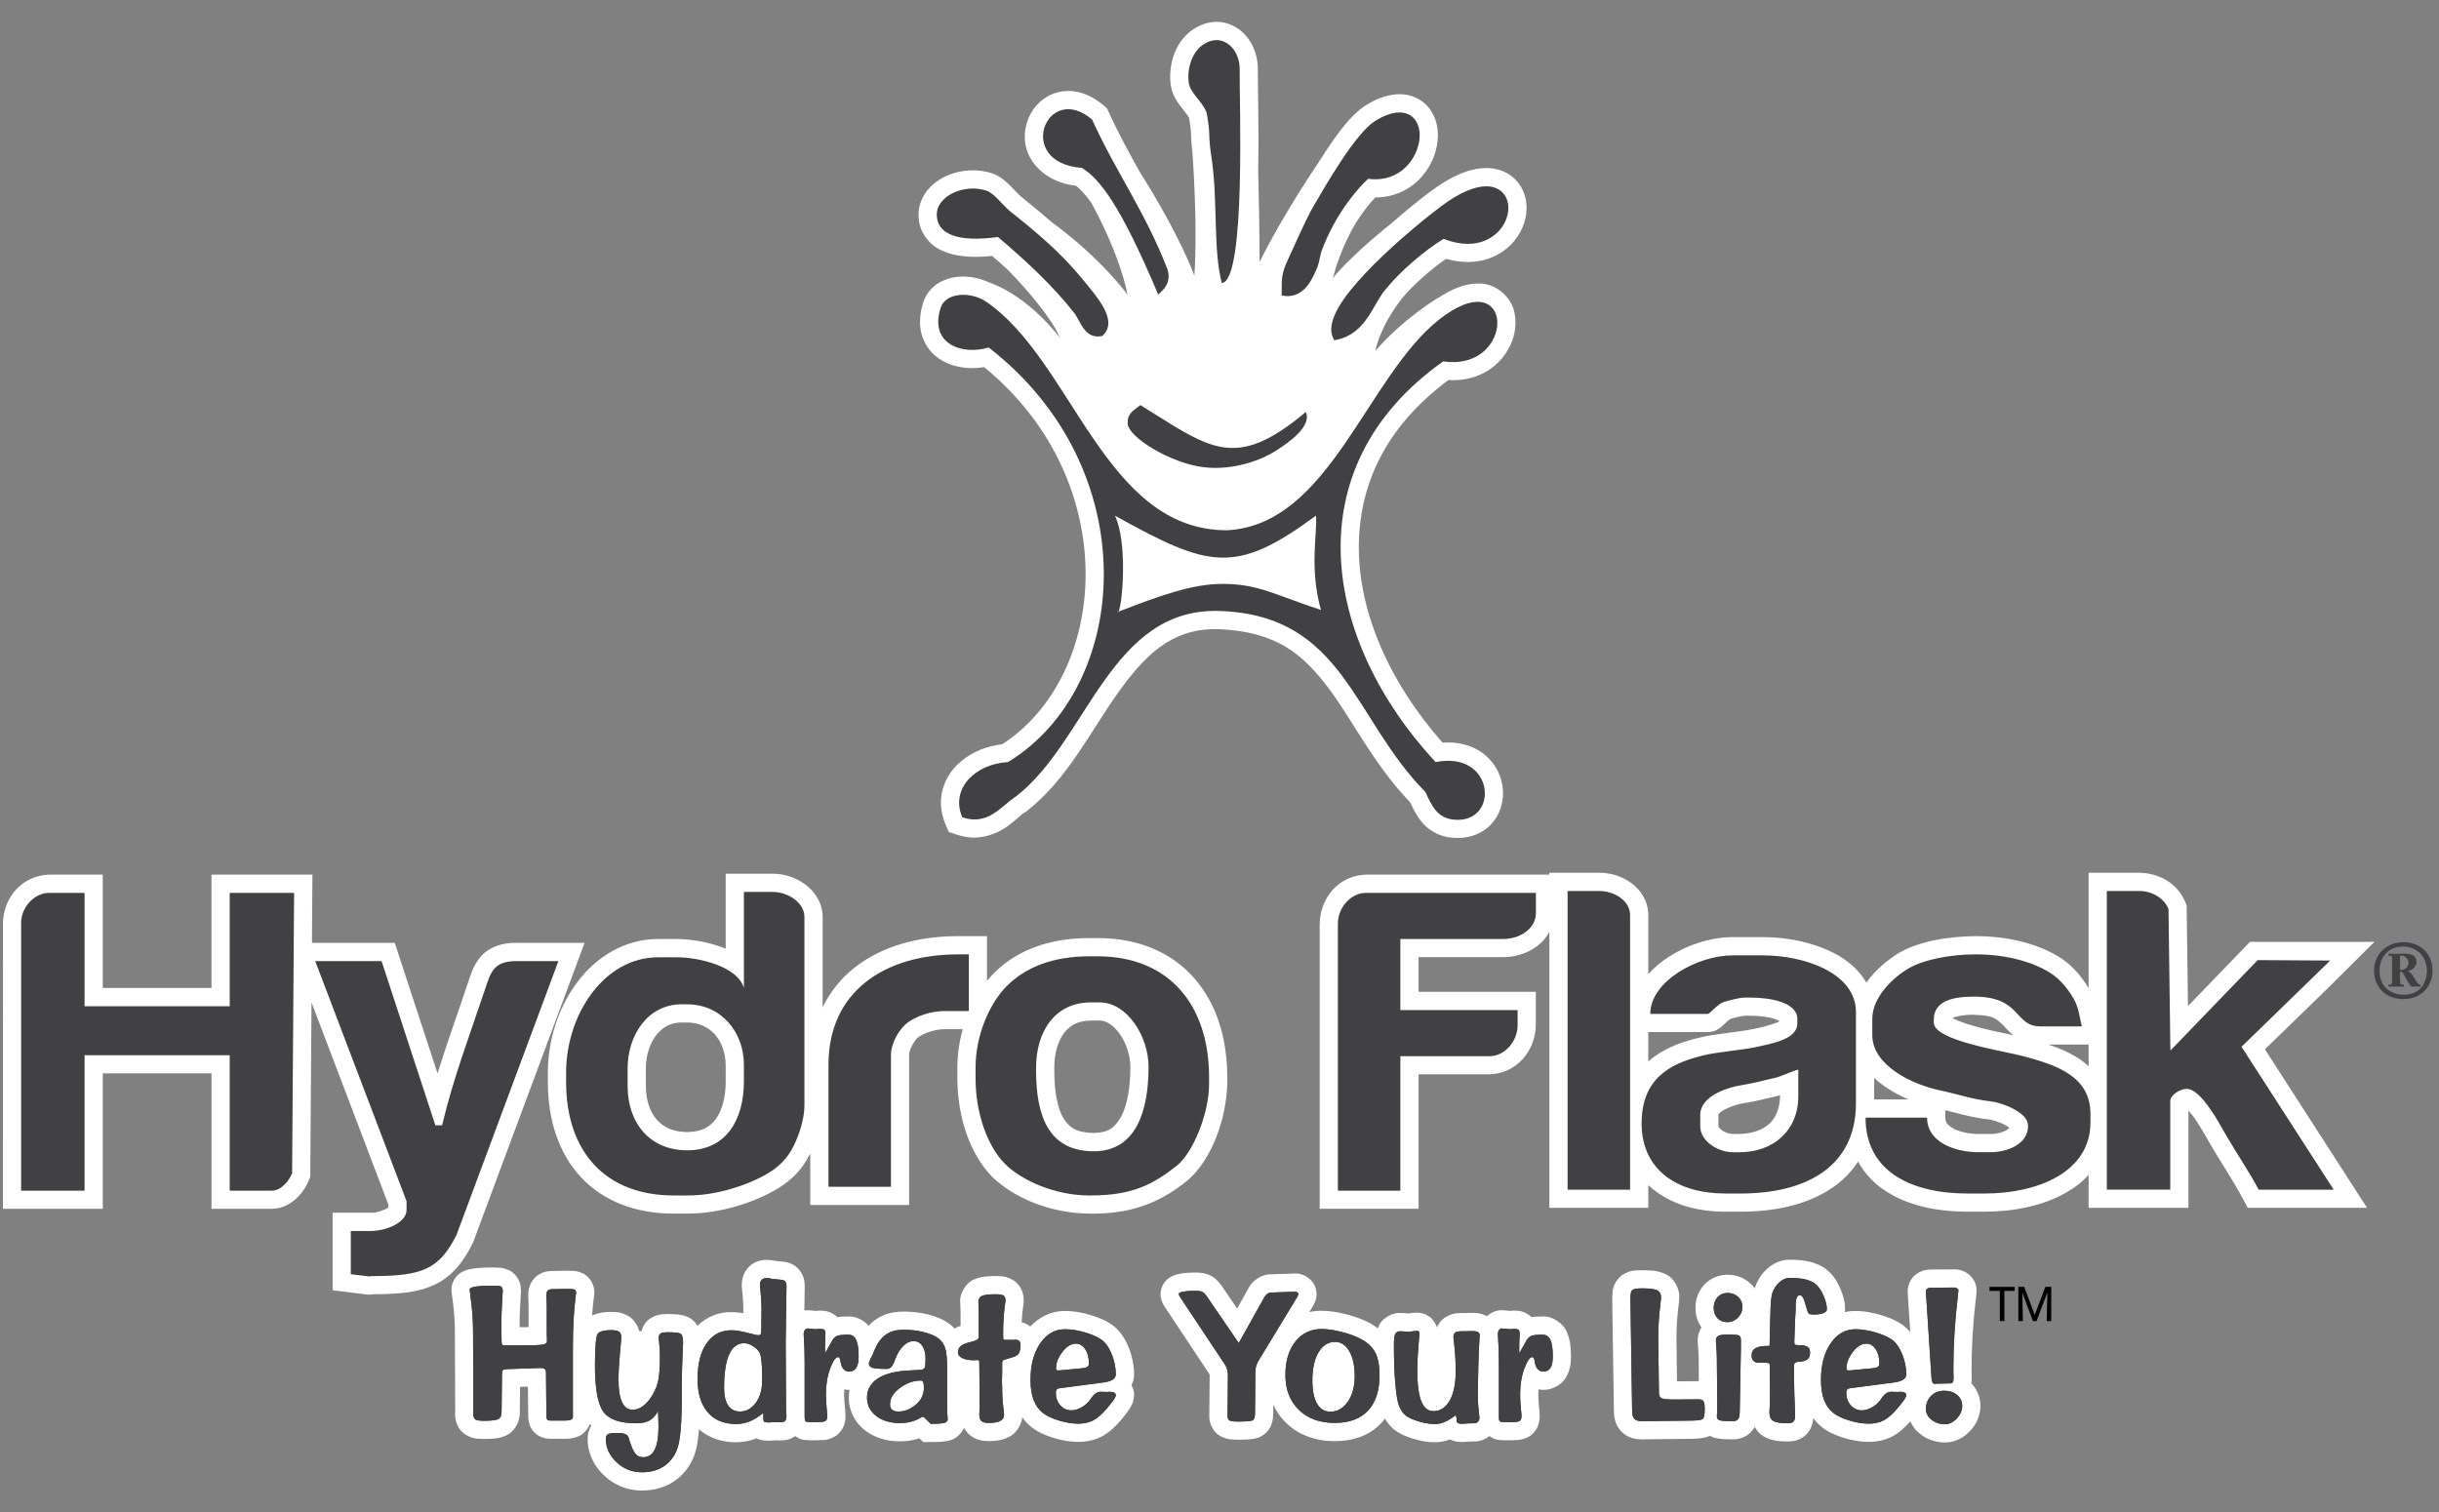 <?xml version="1.0" encoding="utf-8"?>
<!-- Generator: Adobe Illustrator 16.0.0, SVG Export Plug-In . SVG Version: 6.00 Build 0)  -->
<!DOCTYPE svg PUBLIC "-//W3C//DTD SVG 1.1//EN" "http://www.w3.org/Graphics/SVG/1.1/DTD/svg11.dtd">
<svg version="1.1" id="Layer_1" xmlns="http://www.w3.org/2000/svg" xmlns:xlink="http://www.w3.org/1999/xlink" x="0px" y="0px"
	 width="258px" height="160px" viewBox="0 0 258 160" enable-background="new 0 0 258 160" xml:space="preserve">
<rect x="0" y="0" width="258" height="160" fill="#808080" stroke="none"/>
<g>
	<path fill="#FFFFFF" d="M163.184,139.275c-0.439,0.008-0.796,0.008-1.181,0.07c-0.052-0.057-0.11-0.111-0.173-0.166
		c-0.775-0.559-1.246-0.492-1.665-0.527c-0.259,0.008-0.366,0.027-0.449,0.035c-0.035-0.004-0.08-0.01-0.136-0.018
		c-0.26-0.027-0.464-0.051-0.716-0.051c-0.582-0.025-1.181,0.266-1.572,0.625c-0.007-0.002-0.017-0.01-0.023-0.014
		c-0.744-0.359-1.125-0.314-1.6-0.338c-0.135,0.002-0.17,0.006-0.28,0.01c-0.235,0.006-0.52,0.01-0.769,0.01
		c-0.505,0.027-1.042-0.023-1.852,0.529c-0.377,0.287-0.616,0.648-0.762,1c-0.065-0.248-0.229-0.566-0.63-1.02
		c-0.872-0.637-1.143-0.479-1.443-0.551h-0.094c-0.294,0.004-0.422,0.031-0.664,0.062c-0.101,0.014-0.173,0.02-0.211,0.023
		c-0.045-0.004-0.104-0.01-0.17-0.018c-0.239-0.02-0.471-0.027-0.692-0.027c-0.699-0.068-1.858,0.461-2.239,1.35
		c-0.042,0.098-0.076,0.188-0.111,0.271c-0.273-0.215-0.57-0.402-0.875-0.568c-0.744-0.398-1.575-0.693-2.492-0.924
		c-0.91-0.232-1.759-0.363-2.582-0.363c-0.437-0.012-0.876,0.037-1.306,0.141l0.333-0.547c0.059-0.096,0.145-0.238,0.235-0.449
		c0.01-0.018,0.017-0.039,0.023-0.055l-0.003-0.004c0.056-0.135,0.155-0.268,0.19-0.865c-0.052-1.035-0.575-1.426-0.786-1.631
		c-0.328-0.277-0.906-0.555-1.46-0.537l-2.645,0.088c-0.959-0.004-1.918,0.699-2.271,1.391l-0.021,0.035l-1.225,2.191l-1.651-2.416
		c-0.309-0.416-0.63-0.842-1.357-1.156c-0.532-0.209-0.951-0.225-1.388-0.232c-0.623,0-1.154,0.027-1.67,0.129
		c-0.258,0.051-0.507,0.104-0.874,0.287c-0.294,0.139-1.125,0.668-1.163,1.852c0.014,0.516,0.121,0.699,0.188,0.893
		c0.071,0.176,0.182,0.371,0.3,0.533l4.652,7.006c0.027,0.035,0.041,0.064,0.052,0.082c0.003,0.025,0.005,0.074,0.005,0.135
		l-0.04,4.225c-0.034,0.562,0.232,1.637,1.181,2.17c0.863,0.414,1.232,0.338,1.809,0.369c0.458,0,0.843-0.006,1.182-0.031
		c0.355-0.045,0.578-0.027,1.129-0.23c0.668-0.285,1.097-0.869,1.256-1.312c0.174-0.457,0.194-0.828,0.201-1.174l0.011-0.955
		c0.328,0.721,0.782,1.377,1.363,1.928c1.34,1.316,3.195,1.941,5.133,1.926c1.873,0.016,3.684-0.568,4.923-1.908
		c0.145-0.152,0.276-0.311,0.401-0.477c0.18,0.318,0.395,0.625,0.682,0.91c0.484,0.473,1.018,0.754,1.596,0.979
		c0.481,0.191,0.973,0.336,1.457,0.443c0.516,0.107,1.015,0.17,1.523,0.17c0.547,0,1.101-0.102,1.616-0.299
		c0.491,0.242,0.903,0.273,1.235,0.277c0.19,0,0.201-0.006,0.318-0.018c0.277-0.023,0.623-0.041,1.004-0.041
		c0.516,0.021,1.163-0.205,1.603-0.574c0.72,0.508,1.152,0.404,1.495,0.445h0.831c0.298,0,0.567-0.01,0.858-0.047
		c0.294-0.062,0.605-0.062,1.181-0.453c0.883-0.686,0.955-1.562,0.959-2.061c-0.004-0.322-0.031-0.574-0.084-1.121
		c-0.041-0.461-0.062-0.869-0.062-1.195c0-0.176,0.007-0.346,0.021-0.508c0.166,0.035,0.336,0.049,0.502,0.049
		c0.816,0.051,1.928-0.479,2.388-1.285c0.475-0.785,0.537-1.506,0.548-2.232c-0.011-0.945-0.06-1.709-0.43-2.572
		C165.43,140.064,164.232,139.199,163.184,139.275 M208.534,146.352c0.034-0.217,0.031-0.393,0.038-0.568
		c0-0.094,0-0.17-0.007-0.416c-0.007-0.189-0.011-0.381-0.011-0.564c0-2.336,0.142-4.727,0.43-7.191
		c0.059-0.516,0.093-0.725,0.1-1.098c0-0.896-0.55-1.502-0.896-1.744c-0.359-0.295-0.955-0.496-1.443-0.48l-2.454,0.016
		c-0.404,0.014-0.935,0.025-1.596,0.5c-0.668,0.445-0.928,1.369-0.893,1.848v0.127l0.267,4.154c-0.107-0.131-0.226-0.26-0.354-0.385
		c-0.695-0.67-1.52-1.02-2.513-1.354c-0.993-0.32-1.97-0.5-2.936-0.5c-0.377-0.008-0.751,0.029-1.11,0.117
		c0.01-0.098,0.017-0.197,0.017-0.301c-0.003-0.787-0.207-1.5-0.505-2.195c-0.315-0.717-0.71-1.367-1.326-1.9
		c-0.561-0.484-1.222-0.762-1.883-0.932c-0.671-0.158-1.377-0.217-2.174-0.217c-0.92-0.004-1.73,0.412-2.309,0.924
		c-0.602,0.516-1.062,1.221-1.312,1.965c-0.014,0.049-0.027,0.098-0.042,0.143c-0.135-0.188-0.287-0.359-0.456-0.506
		c-0.638-0.611-1.572-0.955-2.416-0.934c-0.876-0.023-1.859,0.381-2.458,1.045c-0.63,0.654-0.959,1.604-0.941,2.438
		c-0.014,0.686,0.187,1.461,0.634,2.09c-0.309,0.492-0.43,1.057-0.398,1.434c0.003,0.283,0.021,0.377,0.056,0.857
		c0.027,0.4,0.045,0.766,0.045,1.119l0.017,2.277h-0.159l-2.152,0.016l-0.056-4.412v-0.217c0-1.109,0.073-2.254,0.229-3.451
		c0.038-0.344,0.062-0.451,0.065-0.773c0.066-0.781-0.442-2.023-1.433-2.484c-0.941-0.426-1.558-0.391-2.506-0.418
		c-0.672,0.051-1.125-0.09-2.133,0.525c-1.124,0.99-0.951,1.775-1.018,2.377v0.348l0.181,11.777
		c0.027,0.652,0.176,1.441,0.852,2.105c0.695,0.654,1.484,0.758,2.076,0.762l5.372-0.059c0.398-0.012,0.728-0.031,1.077-0.088
		c0.225-0.059,0.456-0.076,0.771-0.229c0.17,0.094,0.343,0.168,0.498,0.209c0.713,0.172,1.132,0.152,1.942,0.166
		c0.563,0.014,1.395-0.197,1.959-0.834c0.142-0.16,0.253-0.326,0.343-0.488c0.222,0.412,0.55,0.789,1,1.041
		c0.932,0.492,1.62,0.482,2.517,0.506c0.533-0.004,1.287-0.09,1.977-0.775c0.573-0.645,0.668-1.229,0.695-1.709
		c0.271,0.373,0.592,0.715,0.962,1c0.651,0.506,1.405,0.826,2.278,1.104c0.879,0.268,1.755,0.422,2.623,0.422
		c0.845,0,1.686-0.162,2.447-0.547c0.766-0.395,1.36-0.951,1.963-1.629c0.238,0.543,0.619,1.031,1.056,1.35
		c0.724,0.58,1.672,0.885,2.571,0.885h0.049c1.053,0.012,2.018-0.539,2.627-1.197c0.654-0.668,1.122-1.65,1.107-2.662
		C209.514,147.898,209.14,146.971,208.534,146.352 M82.822,133.479L82.822,133.479c-0.083-0.008-0.132-0.014-0.159-0.018
		l-0.035-0.004l-0.623-0.062c-0.029-0.002-0.083-0.014-0.152-0.027c-0.197-0.045-0.433-0.08-0.72-0.082
		c-0.522,0-1.291,0.109-1.938,0.758c-0.626,0.656-0.733,1.412-0.73,1.934c0.007,0.305,0.011,0.201,0.028,0.408
		c0.012,0.146,0.034,0.361,0.061,0.639c0.05,0.49,0.074,0.969,0.074,1.428l-0.004,0.482c-0.11-0.018-0.22-0.035-0.332-0.053
		c-0.322-0.045-0.633-0.068-0.941-0.068c-1.318-0.035-2.636,0.521-3.568,1.449c-0.149-0.256-0.374-0.529-0.73-0.771
		c-0.614-0.363-0.924-0.354-1.282-0.418c-0.349-0.043-0.705-0.057-1.12-0.057c-0.561,0.049-0.986-0.068-1.902,0.492
		c-0.517,0.359-0.767,0.865-0.891,1.322h-0.23c-0.154-0.525-0.466-1.117-1.029-1.523c-0.828-0.521-1.364-0.488-1.945-0.516
		c-0.495,0-0.952,0.041-1.432,0.17c-0.186,0.049-0.384,0.117-0.59,0.221c0.048-0.688,0.107-1.318,0.184-1.902
		c0.022-0.201,0.038-0.178,0.048-0.516c0.035-0.461-0.187-1.52-1.184-2.043c-0.677-0.281-0.945-0.277-1.249-0.277
		c-0.106,0-0.219,0-0.354-0.01c-0.208,0-0.437,0.006-0.701,0.01c-0.265,0.008-0.441,0.012-0.473,0.012h-0.377
		c-0.486,0.037-1.107-0.043-1.957,0.715c-0.708,0.814-0.668,1.443-0.694,1.908c0.004,0.148,0.004,0.232,0.024,0.525
		c0.009,0.211,0.012,0.438,0.016,0.662v2.135c-0.112,0-0.232,0.004-0.354,0.004h-0.596v-0.094v-0.297
		c0-0.623,0.024-1.303,0.069-2.033c0.045-0.803,0.07-1.121,0.076-1.404c-0.016-0.465-0.033-1.398-1.104-2.115
		c-0.981-0.471-1.215-0.314-1.804-0.371c-0.924,0-1.612,0.031-2.21,0.123c-0.316,0.055-0.607,0.105-1.019,0.303
		c-0.348,0.143-1.198,0.76-1.216,1.9c0.011,0.363,0.042,0.502,0.092,0.896c0.172,1.219,0.262,2.34,0.266,3.357l0.025,5.404v1.201
		c0,0.121,0,0.377,0.007,0.775c0.009,0.373,0.009,0.695,0.011,0.973c-0.002,0.068-0.002,0.139-0.007,0.217
		c-0.009,0.121-0.011,0.219-0.011,0.303c0,0.543,0.092,1.533,1.096,2.232c0.893,0.516,1.343,0.414,1.941,0.457
		c0.88-0.021,1.43,0.006,2.286-0.33c1.234-0.557,1.566-1.865,1.521-2.574l0.029-2.607l0.831-0.027l0.029,2.945
		c0,0.197,0.004,0.395,0.042,0.641c0.059,0.246,0.052,0.541,0.467,1.115c0.69,0.768,1.428,0.809,1.831,0.82h1.547
		c0.421-0.004,0.845-0.031,1.373-0.246c0.406-0.115,1.009-0.645,1.269-1.316c0.048,0.061,0.097,0.119,0.148,0.17
		c-0.321,0.516-0.397,1.076-0.384,1.424c-0.018,1.453,0.664,2.861,1.724,3.834c1.049,1.025,2.501,1.607,3.967,1.607
		c0.019,0,0.038,0,0.059-0.004c1.163,0.004,2.317-0.277,3.292-0.904c0.973-0.615,1.72-1.553,2.156-2.615
		c0.332-0.824,0.457-1.676,0.558-2.781c0.005-0.055,0.01-0.113,0.014-0.172c1.065,0.932,2.504,1.391,3.938,1.367
		c0.73,0,1.457-0.139,2.126-0.402c0.007-0.004,0.017-0.01,0.023-0.014c0.499,0.27,0.862,0.219,1.134,0.25h0.224l0.814-0.039
		c0.011,0,0.026,0.004,0.047,0.004c0.114,0.008,0.179,0.01,0.327,0.01c0.394-0.002,0.968-0.041,1.546-0.459
		c0.706,0.512,1.146,0.396,1.491,0.441h0.828c0.646-0.068,0.955,0.133,2.026-0.484c0.912-0.73,0.969-1.578,0.976-2.076
		c-0.005-0.326-0.032-0.568-0.083-1.115c-0.043-0.471-0.063-0.875-0.063-1.201c0.001-0.176,0.007-0.346,0.017-0.508
		c0.17,0.035,0.342,0.049,0.509,0.049c0.015,0,0.028,0,0.046,0c-0.054,0.273-0.077,0.547-0.069,0.824
		c-0.035,1.324,0.659,2.678,1.701,3.457c1.05,0.82,2.365,1.17,3.701,1.166c0.703,0.004,1.402-0.1,2.06-0.322l0.402,0.398h0.792
		c0.879-0.02,1.315,0.021,2.098-0.203c0.481-0.084,1.121-0.637,1.44-1.299c0.117,0.232,0.285,0.465,0.517,0.691
		c0.79,0.684,1.497,0.693,2.086,0.715c0.725-0.012,1.385-0.061,2.139-0.447c0.724-0.328,1.333-1.256,1.409-2.074
		c0.282,0.406,0.621,0.77,1.011,1.066c0.656,0.51,1.407,0.834,2.281,1.111c0.881,0.268,1.751,0.422,2.627,0.422
		c0.843,0,1.682-0.162,2.443-0.547c0.804-0.418,1.421-1.006,2.057-1.736c0.395-0.479,0.664-0.807,0.889-1.15
		c0.184-0.355,0.45-0.561,0.517-1.506c0.031-0.332-0.083-0.713-0.277-1.059c0.182-0.355,0.294-0.754,0.277-1.139
		c0-0.889-0.17-1.77-0.477-2.613c-0.313-0.842-0.729-1.605-1.386-2.24c-0.69-0.668-1.513-1.02-2.51-1.354
		c-0.991-0.32-1.97-0.5-2.936-0.5c-1.398-0.031-2.737,0.633-3.669,1.641c-0.29-0.229-0.609-0.371-0.917-0.447
		c0.033-0.646,0.09-1.24,0.173-1.779c0.011-0.125,0.024,0.053,0.052-0.48c0-0.559-0.117-1.492-1.061-2.164
		c-0.86-0.512-1.334-0.432-1.895-0.471c-0.828,0.021-1.405,0.008-2.223,0.332c-0.914,0.305-1.636,1.561-1.544,2.398
		c0,0.146,0.004,0.285,0.018,0.533c0.018,0.211,0.022,0.375,0.022,0.484v1.531c-0.215,0.068-0.431,0.152-0.649,0.27
		c-0.134-0.148-0.283-0.287-0.439-0.416c-0.706-0.539-1.443-0.824-2.271-1.049c-0.863-0.217-1.751-0.324-2.676-0.322
		c-0.763,0-1.52,0.119-2.222,0.434c-0.561,0.252-1.059,0.615-1.472,1.055c-0.525-0.58-1.374-1.027-2.132-0.969
		c-0.439,0.008-0.793,0.008-1.173,0.07c-0.054-0.057-0.111-0.111-0.174-0.164c-0.771-0.553-1.249-0.498-1.668-0.529
		c-0.255,0.008-0.367,0.027-0.453,0.035c-0.035-0.004-0.083-0.01-0.136-0.018c-0.259-0.027-0.46-0.049-0.711-0.051
		c-0.116-0.008-0.235,0.002-0.354,0.02c0.005-0.342,0.014-0.709,0.021-1.1l0.018-1.375v-0.17c0.003-0.463-0.114-1.113-0.592-1.676
		c-0.479-0.562-1.172-0.803-1.664-0.84"/>
	<path fill="#414141" d="M70.648,140.943c-0.398,0-0.657,0.045-0.782,0.137c-0.132,0.086-0.19,0.248-0.19,0.484
		c0,0.037,0.011,0.135,0.029,0.293c0.071,0.559,0.103,1.074,0.103,1.564c0,1.178-0.059,2.039-0.172,2.594
		c-0.115,0.553-0.312,1.059-0.583,1.516c-0.316,0.529-0.65,0.934-1.011,1.205c-0.356,0.27-0.727,0.406-1.111,0.406
		c-0.505,0-0.879-0.266-1.13-0.795c-0.247-0.529-0.374-1.322-0.374-2.377c0-0.824,0.051-1.738,0.146-2.748
		c0.096-1.008,0.143-1.594,0.143-1.76c0-0.275-0.076-0.475-0.23-0.584c-0.152-0.104-0.433-0.16-0.834-0.16
		c-0.374,0-0.683,0.035-0.919,0.098c-0.241,0.066-0.41,0.162-0.511,0.295c-0.09,0.105-0.161,0.453-0.211,1.041
		c-0.053,0.588-0.076,1.35-0.076,2.287c0,2.465,0.297,4.105,0.893,4.92c0.596,0.809,1.746,1.215,3.444,1.215
		c0.603,0,1.076-0.094,1.423-0.287c0.348-0.195,0.653-0.527,0.919-0.998c0.01,0.08,0.01,0.191,0.01,0.336
		c0.026,0.619,0.033,1.066,0.033,1.332c0,1.08-0.135,1.887-0.405,2.416c-0.27,0.531-0.675,0.793-1.222,0.793
		c-0.327,0-0.596-0.117-0.803-0.359c-0.212-0.242-0.425-0.723-0.651-1.434c-0.01-0.041-0.038-0.127-0.072-0.256
		c-0.094-0.346-0.457-0.521-1.092-0.521c-0.607,0-0.981,0.047-1.115,0.135c-0.138,0.086-0.206,0.26-0.206,0.516
		c0,0.916,0.372,1.727,1.125,2.443c0.752,0.713,1.648,1.068,2.702,1.068c0.874,0,1.625-0.199,2.255-0.602
		c0.63-0.404,1.104-0.982,1.416-1.734c0.191-0.463,0.33-1.197,0.417-2.205c0.085-1.004,0.128-2.492,0.128-4.461v-0.873
		c0-0.686,0.019-1.453,0.061-2.295c0.041-0.848,0.062-1.355,0.062-1.525c0-0.529-0.083-0.848-0.251-0.955
		C71.836,140.996,71.386,140.943,70.648,140.943 M89.748,141.201c-0.55,0-0.938,0.037-1.158,0.109
		c-0.221,0.076-0.41,0.25-0.559,0.516l-0.756,1.348v-0.787c0-0.211,0.005-0.459,0.019-0.75s0.021-0.475,0.021-0.555
		c0-0.203-0.039-0.336-0.122-0.4c-0.082-0.066-0.234-0.102-0.459-0.102c-0.061,0-0.141,0.012-0.232,0.021
		c-0.09,0.014-0.155,0.021-0.188,0.021c-0.088,0-0.229-0.018-0.426-0.043c-0.191-0.023-0.344-0.037-0.455-0.037
		c-0.117,0-0.213,0.055-0.296,0.166c-0.079,0.111-0.122,0.252-0.122,0.432c0,0.021,0.003,0.088,0.01,0.197
		c0.062,0.85,0.092,1.77,0.092,2.76v5.809c0,0.238,0.031,0.387,0.094,0.445c0.061,0.066,0.191,0.098,0.396,0.098h0.831
		c0.483,0,0.782-0.045,0.901-0.129c0.116-0.086,0.174-0.256,0.174-0.512c0-0.111-0.024-0.422-0.073-0.934
		c-0.047-0.516-0.07-0.977-0.07-1.383c0-1.006,0.148-1.914,0.449-2.713c0.298-0.803,0.576-1.205,0.827-1.205
		c0.139,0,0.229,0.16,0.269,0.471c0.02,0.146,0.04,0.254,0.061,0.326c0.069,0.229,0.177,0.412,0.329,0.539
		c0.148,0.133,0.32,0.197,0.512,0.197c0.34,0,0.596-0.131,0.762-0.395c0.166-0.26,0.251-0.66,0.251-1.197
		c0-0.807-0.086-1.391-0.258-1.762C90.398,141.387,90.125,141.201,89.748,141.201 M60.078,136.361c-0.184,0-0.407,0.004-0.669,0.008
		c-0.259,0.006-0.427,0.01-0.507,0.01h-0.379c-0.294,0-0.489,0.049-0.585,0.148c-0.097,0.102-0.142,0.281-0.142,0.551
		c0,0.018,0.005,0.158,0.021,0.416c0.014,0.258,0.021,0.516,0.021,0.771v2.758c0,0.273,0.004,0.541,0.021,0.803v0.08
		c0,0.162-0.141,0.273-0.418,0.336c-0.274,0.055-0.903,0.086-1.884,0.086h-2.202c-0.112,0-0.187-0.023-0.231-0.072
		c-0.042-0.051-0.066-0.158-0.066-0.328l-0.021-1.592v-0.322c0-0.668,0.024-1.385,0.073-2.15c0.045-0.768,0.072-1.197,0.072-1.287
		c0-0.242-0.056-0.395-0.166-0.461c-0.107-0.064-0.381-0.1-0.817-0.1c-0.868,0-1.505,0.035-1.908,0.1
		c-0.407,0.066-0.607,0.166-0.607,0.305c0,0.076,0.023,0.287,0.07,0.627c0.186,1.291,0.279,2.496,0.286,3.613l0.022,5.406v1.213
		c0,0.104,0.002,0.35,0.009,0.732c0.007,0.389,0.01,0.725,0.01,1.012c0,0.1-0.003,0.203-0.01,0.322
		c-0.007,0.109-0.009,0.18-0.009,0.197c0,0.318,0.072,0.521,0.225,0.623c0.147,0.096,0.446,0.145,0.888,0.145
		c0.755,0,1.261-0.055,1.513-0.166c0.246-0.115,0.37-0.385,0.37-0.814l0.042-3.965c0-0.219,0.031-0.357,0.097-0.416
		c0.066-0.059,0.211-0.094,0.437-0.107l3.485-0.117h0.085c0.203,0,0.348,0.041,0.431,0.117c0.08,0.08,0.121,0.215,0.121,0.402
		l0.042,4.381c0,0.301,0.027,0.488,0.086,0.557c0.06,0.074,0.17,0.107,0.333,0.107h1.543c0.273,0,0.481-0.031,0.627-0.092
		c0.144-0.062,0.215-0.152,0.215-0.268v-7.424c0-2.109,0.102-3.934,0.306-5.477c0.021-0.152,0.03-0.242,0.03-0.266
		c0-0.174-0.049-0.281-0.143-0.33C60.697,136.385,60.46,136.361,60.078,136.361 M82.68,135.398c-0.117-0.01-0.211-0.016-0.289-0.031
		l-0.621-0.059c-0.055-0.006-0.152-0.023-0.29-0.051c-0.143-0.031-0.257-0.045-0.345-0.045c-0.258,0-0.448,0.059-0.567,0.18
		c-0.12,0.125-0.179,0.314-0.179,0.584c0,0.021,0.026,0.305,0.081,0.855c0.054,0.551,0.083,1.09,0.083,1.619l-0.022,2.268
		c0,0.211-0.021,0.354-0.061,0.43c-0.043,0.072-0.121,0.107-0.236,0.107c-0.038,0-0.106-0.004-0.194-0.018
		c-0.041-0.004-0.069-0.01-0.088-0.018l-1.221-0.297c-0.247-0.057-0.482-0.104-0.716-0.135c-0.232-0.035-0.454-0.053-0.665-0.053
		c-1.101,0-1.968,0.461-2.606,1.383c-0.637,0.916-0.955,2.172-0.955,3.764c0,1.52,0.356,2.693,1.069,3.523
		c0.713,0.832,1.717,1.25,3.012,1.25c0.498,0,0.971-0.094,1.419-0.27c0.446-0.184,0.931-0.48,1.457-0.9v0.559
		c0,0.186,0.026,0.305,0.076,0.359c0.052,0.055,0.163,0.082,0.334,0.082h0.152l0.86-0.037c0.048,0,0.117,0.004,0.208,0.01
		c0.084,0.004,0.151,0.008,0.193,0.008c0.229,0,0.392-0.049,0.484-0.148c0.09-0.105,0.141-0.291,0.141-0.568
		c0-0.072-0.009-0.174-0.022-0.305s-0.022-0.225-0.022-0.283l-0.04-7.176c0-0.031,0.007-0.453,0.018-1.256
		c0.009-0.807,0.022-1.881,0.045-3.221l0.022-1.373v-0.139C83.194,135.631,83.022,135.43,82.68,135.398 M80.613,146.15
		c0,0.916-0.229,1.678-0.682,2.281c-0.453,0.598-1.005,0.898-1.661,0.898c-0.538,0-0.954-0.217-1.243-0.643
		c-0.29-0.43-0.433-1.039-0.433-1.832c0-1.578,0.177-2.766,0.537-3.557c0.353-0.801,0.89-1.195,1.599-1.195
		c0.302,0,0.616,0.107,0.952,0.326c0.332,0.215,0.569,0.463,0.706,0.744c0.056,0.109,0.104,0.363,0.152,0.754
		c0.049,0.395,0.072,0.828,0.072,1.299V146.15z M100.186,148.621v-3.936c0-0.947-0.065-1.631-0.197-2.049
		c-0.133-0.416-0.358-0.752-0.682-1.014c-0.354-0.277-0.872-0.502-1.549-0.68c-0.681-0.176-1.405-0.262-2.185-0.262
		c-0.561,0-1.038,0.09-1.438,0.266c-0.4,0.184-0.753,0.467-1.058,0.863c-0.226,0.293-0.439,0.695-0.649,1.207
		c-0.047,0.117-0.078,0.201-0.099,0.256c-0.048,0.104-0.116,0.242-0.207,0.412c-0.141,0.281-0.212,0.471-0.212,0.578
		c0,0.215,0.128,0.365,0.387,0.443c0.261,0.076,0.763,0.117,1.514,0.117c0.35,0,0.62-0.277,0.811-0.826
		c0.039-0.111,0.072-0.195,0.092-0.258c0.216-0.566,0.496-1.018,0.844-1.354c0.343-0.332,0.701-0.502,1.068-0.502
		c0.395,0,0.709,0.168,0.938,0.5c0.228,0.328,0.342,0.785,0.342,1.367c0,0.512-0.031,0.83-0.092,0.955
		c-0.062,0.125-0.207,0.193-0.431,0.215l-1.618,0.096c-1.289,0.094-2.286,0.389-2.992,0.879c-0.704,0.496-1.06,1.146-1.06,1.961
		c0,0.791,0.322,1.439,0.97,1.945c0.644,0.5,1.481,0.754,2.509,0.754c0.855,0,1.591-0.193,2.209-0.582
		c0.101-0.055,0.159-0.086,0.187-0.086c0.035,0,0.069,0.01,0.114,0.035c0.04,0.023,0.083,0.055,0.132,0.104l0.612,0.605
		c0.78,0,1.271-0.035,1.485-0.104c0.211-0.074,0.318-0.205,0.318-0.395c0-0.021-0.007-0.07-0.014-0.15
		C100.201,149.543,100.186,149.088,100.186,148.621 M96.884,148.602c-0.569,0.486-1.186,0.729-1.854,0.729
		c-0.294,0-0.515-0.064-0.661-0.193c-0.146-0.127-0.22-0.318-0.22-0.574c0-0.641,0.354-1.219,1.061-1.738
		c0.703-0.516,1.447-0.775,2.226-0.775c0.103,0,0.177,0.062,0.222,0.188c0.049,0.125,0.072,0.322,0.072,0.6
		C97.729,147.527,97.448,148.115,96.884,148.602 M189.892,139.49c0.007-0.08,0.014-0.189,0.021-0.342
		c0.027-0.377,0.038-0.676,0.038-0.883v-0.277c0-0.301,0.045-0.537,0.117-0.713c0.083-0.17,0.181-0.26,0.309-0.26
		c0.09,0,0.187,0.055,0.273,0.16c0.086,0.104,0.155,0.238,0.204,0.4l0.314,1.053c0.066,0.201,0.132,0.324,0.212,0.373
		c0.079,0.045,0.235,0.07,0.467,0.07c0.433,0,0.779-0.053,1.024-0.15c0.25-0.1,0.378-0.238,0.378-0.41
		c0-0.424-0.121-0.896-0.35-1.434c-0.232-0.541-0.502-0.936-0.807-1.197c-0.273-0.24-0.637-0.408-1.094-0.523
		c-0.45-0.107-1.021-0.166-1.714-0.166c-0.343,0-0.695,0.148-1.038,0.449c-0.353,0.305-0.603,0.684-0.762,1.143
		c-0.114,0.312-0.19,1.088-0.214,2.316c-0.008,0.324-0.011,0.578-0.021,0.754l-0.062,2.533h-0.121c-0.623,0-1.069,0.08-1.356,0.234
		c-0.28,0.16-0.422,0.406-0.422,0.75c0,0.27,0.065,0.467,0.2,0.602s0.325,0.201,0.585,0.201h0.654c0.211,0,0.346,0.018,0.401,0.049
		c0.056,0.033,0.08,0.117,0.08,0.256v0.229l0.021,3.188c0,0.264-0.011,0.561-0.027,0.9c-0.024,0.336-0.031,0.539-0.031,0.611
		c0,0.455,0.138,0.762,0.419,0.926c0.28,0.162,0.792,0.242,1.54,0.242c0.276,0,0.474-0.059,0.588-0.18s0.174-0.336,0.174-0.645
		c0-0.176-0.015-0.607-0.045-1.299c-0.031-0.691-0.053-1.297-0.056-1.814l-0.021-2.158c0-0.256,0.153-0.391,0.46-0.412
		c0.187-0.014,0.339-0.027,0.46-0.049c0.273-0.051,0.471-0.152,0.592-0.293c0.125-0.143,0.188-0.354,0.188-0.631
		c0-0.287-0.09-0.488-0.267-0.605c-0.17-0.121-0.488-0.18-0.955-0.18c-0.204,0-0.329-0.018-0.371-0.053
		c-0.045-0.037-0.068-0.127-0.068-0.27v-0.176L189.892,139.49z M195.65,146.873l4.597-0.605c0.021,0,0.056-0.004,0.111-0.01
		c0.861-0.123,1.291-0.406,1.291-0.855c0-0.646-0.118-1.299-0.36-1.951c-0.238-0.654-0.536-1.16-0.899-1.504
		c-0.34-0.342-0.932-0.646-1.776-0.92c-0.844-0.27-1.626-0.404-2.347-0.404c-1.065,0-1.938,0.498-2.62,1.498
		c-0.682,1.002-1.024,2.291-1.024,3.869c0,0.828,0.111,1.527,0.329,2.111c0.218,0.582,0.55,1.043,0.99,1.385
		c0.384,0.301,0.938,0.564,1.672,0.789c0.727,0.225,1.412,0.34,2.056,0.34c0.605,0,1.132-0.115,1.571-0.34
		c0.446-0.225,0.935-0.65,1.464-1.273c0.363-0.43,0.609-0.748,0.744-0.947c0.132-0.205,0.201-0.354,0.201-0.455
		c0-0.123-0.062-0.217-0.184-0.275c-0.114-0.061-0.291-0.088-0.526-0.088c-0.01,0-0.034,0.004-0.076,0.012
		c-0.034,0.002-0.069,0.01-0.097,0.01c-0.079,0-0.2-0.008-0.363-0.01c-0.159-0.008-0.28-0.012-0.363-0.012
		c-0.347,0-0.672,0.215-0.973,0.637c-0.045,0.08-0.087,0.146-0.121,0.188c-0.246,0.344-0.554,0.619-0.932,0.828
		c-0.373,0.207-0.733,0.314-1.072,0.314c-0.464,0-0.852-0.18-1.167-0.533c-0.314-0.354-0.471-0.793-0.471-1.314
		c0-0.156,0.024-0.271,0.083-0.344C195.443,146.939,195.529,146.895,195.65,146.873 M195.322,144.744
		c0-0.557,0.225-1.127,0.671-1.713c0.447-0.588,0.925-0.879,1.427-0.879c0.404,0,0.733,0.193,0.993,0.584
		c0.26,0.387,0.388,0.896,0.388,1.527c0,0.162-0.059,0.281-0.184,0.354c-0.121,0.072-0.339,0.121-0.654,0.148l-2.281,0.215h-0.131
		c-0.09,0-0.149-0.014-0.181-0.041C195.34,144.914,195.322,144.848,195.322,144.744 M183.903,141.266
		c-0.163-0.055-0.526-0.082-1.094-0.082c-0.533,0-0.88,0.045-1.046,0.139c-0.169,0.092-0.252,0.275-0.252,0.547
		c0,0.037,0.017,0.275,0.048,0.709c0.035,0.436,0.052,0.857,0.052,1.264l0.045,5.125c0,0.107-0.01,0.264-0.021,0.457
		c-0.017,0.201-0.024,0.332-0.024,0.406c0,0.229,0.104,0.373,0.309,0.432s0.668,0.088,1.392,0.088c0.471,0,0.706-0.26,0.706-0.783
		c0.007-0.121,0.014-0.211,0.014-0.277l0.121-6.617v-0.922C184.152,141.488,184.069,141.328,183.903,141.266 M205.65,147.129
		c-0.561,0-1.021,0.184-1.385,0.555c-0.359,0.371-0.539,0.824-0.539,1.359c0,0.457,0.197,0.846,0.595,1.16
		c0.401,0.314,0.876,0.471,1.43,0.471c0.443,0,0.855-0.201,1.239-0.602c0.381-0.406,0.574-0.848,0.574-1.334
		c0-0.471-0.18-0.854-0.533-1.154C206.679,147.279,206.211,147.129,205.65,147.129 M182.751,136.783
		c-0.426,0-0.775,0.148-1.06,0.447c-0.277,0.297-0.412,0.668-0.412,1.115c0,0.463,0.132,0.834,0.395,1.109
		c0.267,0.281,0.62,0.42,1.056,0.42c0.43,0,0.8-0.162,1.115-0.48c0.314-0.32,0.471-0.707,0.471-1.15
		c0-0.412-0.152-0.758-0.454-1.041C183.554,136.922,183.187,136.783,182.751,136.783 M207.163,136.518
		c0-0.072-0.041-0.143-0.128-0.205c-0.087-0.068-0.18-0.1-0.291-0.1l-2.437,0.018c-0.204,0-0.353,0.037-0.443,0.107
		c-0.097,0.064-0.138,0.172-0.138,0.318v0.049l0.581,8.943c0.007,0.049,0.011,0.113,0.011,0.188c0.027,0.377,0.142,0.57,0.35,0.578
		c0.007,0,0.014-0.008,0.017-0.012c0.007-0.006,0.018-0.01,0.021-0.01l1.616-0.039c0.117,0,0.2-0.041,0.253-0.127
		c0.052-0.086,0.076-0.232,0.076-0.439c0-0.014-0.004-0.133-0.011-0.35c-0.007-0.223-0.011-0.434-0.011-0.635
		c0-2.408,0.146-4.879,0.443-7.414C207.132,136.904,207.163,136.613,207.163,136.518 M179.708,148.043h-0.163l-2.412,0.018
		c-0.751,0-1.215-0.049-1.385-0.145c-0.177-0.098-0.263-0.285-0.263-0.561l-0.073-5.605v-0.244c0-1.195,0.08-2.424,0.246-3.693
		c0.035-0.287,0.052-0.465,0.052-0.531c0-0.379-0.131-0.637-0.397-0.775c-0.271-0.137-0.807-0.207-1.62-0.207
		c-0.516,0-0.849,0.057-1.001,0.162c-0.151,0.111-0.221,0.385-0.221,0.82v0.348l0.18,11.748c0.011,0.35,0.097,0.594,0.256,0.746
		c0.156,0.152,0.405,0.227,0.748,0.227l5.351-0.061c0.641-0.01,1.019-0.076,1.143-0.197c0.118-0.117,0.177-0.467,0.177-1.049
		c0-0.363-0.042-0.625-0.114-0.775C180.13,148.115,179.964,148.043,179.708,148.043 M143.959,141.66
		c-0.557-0.301-1.238-0.553-2.042-0.75c-0.8-0.205-1.506-0.309-2.111-0.309c-1.152,0-2.08,0.443-2.783,1.332
		c-0.702,0.895-1.052,2.066-1.052,3.527c0,1.545,0.475,2.775,1.426,3.697c0.948,0.92,2.212,1.377,3.79,1.377
		c1.537,0,2.711-0.432,3.521-1.297c0.81-0.863,1.219-2.104,1.219-3.729c0-1.035-0.146-1.838-0.447-2.408
		C145.185,142.525,144.676,142.049,143.959,141.66 M142.575,148.289c-0.488,0.707-1.104,1.059-1.849,1.059
		c-0.612,0-1.083-0.287-1.412-0.857c-0.329-0.574-0.491-1.395-0.491-2.457c0-1.246,0.221-2.232,0.653-2.967
		c0.437-0.734,1.025-1.102,1.752-1.102c0.626,0,1.128,0.33,1.506,0.994c0.381,0.658,0.567,1.537,0.567,2.627
		C143.302,146.684,143.062,147.584,142.575,148.289 M137.304,137.053c0.03-0.068,0.048-0.121,0.048-0.154
		c0-0.049-0.038-0.104-0.104-0.16c-0.069-0.055-0.139-0.082-0.215-0.082l-2.578,0.086c-0.284,0.01-0.51,0.16-0.676,0.443
		c-0.014,0.018-0.023,0.035-0.031,0.049l-2.713,4.85l-3.406-4.979c-0.171-0.242-0.334-0.395-0.486-0.453
		c-0.152-0.066-0.376-0.098-0.67-0.098c-0.543,0-0.979,0.031-1.301,0.098c-0.317,0.059-0.481,0.143-0.481,0.246
		c0,0.033,0.014,0.08,0.038,0.139s0.055,0.117,0.097,0.18l4.687,7.047c0.135,0.205,0.235,0.398,0.293,0.592
		c0.059,0.193,0.084,0.426,0.084,0.691l-0.037,4.244c0,0.238,0.068,0.402,0.211,0.482c0.135,0.076,0.422,0.117,0.85,0.117
		c0.86,0,1.383-0.041,1.569-0.117c0.181-0.08,0.273-0.316,0.273-0.707l0.042-4.479c0-0.398,0.117-0.787,0.346-1.16
		c0.028-0.045,0.049-0.072,0.052-0.086l3.991-6.57C137.234,137.191,137.275,137.123,137.304,137.053 M112.035,146.873l4.597-0.605
		c0.02,0,0.056-0.004,0.109-0.01c0.863-0.123,1.293-0.406,1.293-0.855c0-0.646-0.121-1.299-0.36-1.951
		c-0.238-0.654-0.54-1.16-0.903-1.504c-0.339-0.342-0.929-0.646-1.772-0.92c-0.844-0.27-1.626-0.404-2.347-0.404
		c-1.069,0-1.938,0.498-2.622,1.498c-0.68,1.002-1.022,2.291-1.022,3.869c0,0.828,0.109,1.527,0.327,2.111
		c0.217,0.582,0.551,1.043,0.99,1.385c0.386,0.301,0.938,0.564,1.67,0.789c0.73,0.225,1.416,0.34,2.056,0.34
		c0.609,0,1.136-0.115,1.577-0.34c0.442-0.225,0.933-0.65,1.464-1.273c0.358-0.43,0.607-0.748,0.742-0.947
		c0.132-0.205,0.201-0.354,0.201-0.455c0-0.123-0.061-0.217-0.182-0.275c-0.119-0.061-0.296-0.088-0.526-0.088
		c-0.016,0-0.04,0.004-0.076,0.012c-0.036,0.002-0.072,0.01-0.099,0.01c-0.083,0-0.204-0.008-0.363-0.01
		c-0.159-0.008-0.282-0.012-0.361-0.012c-0.35,0-0.677,0.215-0.975,0.637c-0.047,0.08-0.09,0.146-0.121,0.188
		c-0.246,0.344-0.558,0.619-0.932,0.828c-0.374,0.207-0.733,0.314-1.074,0.314c-0.466,0-0.854-0.18-1.167-0.533
		c-0.316-0.354-0.473-0.793-0.473-1.314c0-0.156,0.028-0.271,0.085-0.344C111.824,146.939,111.914,146.895,112.035,146.873
		 M111.709,144.744c0-0.557,0.223-1.127,0.671-1.713c0.446-0.588,0.919-0.879,1.428-0.879c0.4,0,0.73,0.193,0.986,0.584
		c0.264,0.387,0.394,0.896,0.394,1.527c0,0.162-0.062,0.281-0.186,0.354c-0.119,0.072-0.341,0.121-0.654,0.148l-2.281,0.215h-0.133
		c-0.092,0-0.147-0.014-0.182-0.041C111.726,144.914,111.709,144.848,111.709,144.744 M155.669,140.816
		c-0.024,0-0.079,0.004-0.166,0.01c-0.312,0.008-0.609,0.012-0.879,0.012c-0.339,0-0.568,0.045-0.696,0.141
		c-0.121,0.098-0.184,0.256-0.184,0.484c0,0.049,0.011,0.178,0.039,0.385c0.135,1.07,0.204,2.133,0.204,3.191
		c0,1.336-0.212,2.377-0.634,3.125c-0.422,0.752-1,1.125-1.73,1.125c-0.575,0-0.997-0.354-1.281-1.055
		c-0.276-0.703-0.419-1.775-0.419-3.217c0-0.807,0.038-1.643,0.114-2.52c0.076-0.871,0.111-1.336,0.111-1.398
		c0-0.127-0.018-0.211-0.052-0.242c-0.038-0.035-0.125-0.051-0.257-0.059c-0.065,0-0.2,0.014-0.401,0.041
		c-0.204,0.031-0.374,0.045-0.516,0.045c-0.021,0-0.121-0.006-0.301-0.023c-0.181-0.018-0.354-0.023-0.52-0.023
		c-0.242,0-0.415,0.092-0.509,0.279c-0.097,0.188-0.142,0.551-0.142,1.094c0,1.609,0.045,2.998,0.146,4.16
		c0.1,1.16,0.229,1.941,0.395,2.352c0.162,0.391,0.35,0.691,0.557,0.896c0.204,0.203,0.52,0.391,0.938,0.553
		c0.384,0.152,0.782,0.27,1.173,0.357c0.398,0.082,0.769,0.127,1.108,0.127c0.353,0,0.702-0.072,1.041-0.217
		c0.343-0.146,0.741-0.389,1.194-0.729l0.087,0.424v0.176c0,0.104,0.045,0.184,0.135,0.238c0.094,0.057,0.222,0.084,0.398,0.084
		c0.01,0,0.052,0,0.107-0.008c0.377-0.031,0.782-0.051,1.211-0.051c0.163,0,0.294-0.053,0.401-0.164
		c0.107-0.104,0.159-0.242,0.159-0.404c-0.11-0.91-0.162-1.6-0.162-2.072c0-2.361,0.052-4.473,0.162-6.332
		c0.018-0.184,0.024-0.291,0.024-0.322c0-0.172-0.062-0.291-0.187-0.359C156.216,140.854,155.991,140.816,155.669,140.816
		 M107.391,141.73c-0.016,0-0.035,0.004-0.065,0.01c-0.031,0.008-0.06,0.01-0.076,0.01h-1.098c-0.007,0-0.018-0.055-0.024-0.166
		c-0.01-0.109-0.018-0.26-0.018-0.443c0-1.225,0.076-2.328,0.226-3.318c0.021-0.111,0.034-0.176,0.034-0.193
		c0-0.285-0.072-0.471-0.211-0.568c-0.144-0.094-0.417-0.139-0.823-0.139c-0.707,0-1.188,0.057-1.451,0.17
		c-0.259,0.111-0.391,0.326-0.391,0.633c0,0.059,0.003,0.201,0.018,0.426c0.016,0.225,0.022,0.426,0.022,0.592v2.684
		c0,0.221-0.189,0.381-0.566,0.471c-0.238,0.059-0.457,0.113-0.642,0.166c-0.341,0.1-0.594,0.229-0.753,0.395
		c-0.159,0.164-0.239,0.371-0.239,0.619c0,0.246,0.149,0.447,0.45,0.596c0.301,0.152,0.702,0.229,1.21,0.229
		c0.024,0,0.086-0.004,0.188-0.01c0.104-0.008,0.2-0.012,0.291-0.012c0.038,0,0.072,0.021,0.09,0.062
		c0.025,0.045,0.031,0.104,0.031,0.178l0.031,4.08c0,0.408-0.008,0.82-0.021,1.246c-0.009,0.094-0.01,0.145-0.01,0.158
		c0,0.354,0.07,0.596,0.216,0.73c0.143,0.133,0.4,0.201,0.78,0.201c0.551,0,0.959-0.072,1.224-0.215
		c0.266-0.145,0.403-0.369,0.403-0.676c0-0.037-0.036-0.348-0.107-0.943c-0.067-0.6-0.099-1.16-0.099-1.689
		c0-0.184-0.005-0.371-0.012-0.557c-0.007-0.191-0.011-0.295-0.011-0.305c0-0.072,0.004-0.229,0.011-0.465
		c0.007-0.234,0.012-0.428,0.012-0.578v-0.807c0-0.174,0.015-0.289,0.051-0.342c0.034-0.053,0.102-0.094,0.204-0.117l0.827-0.246
		c0.37-0.104,0.605-0.26,0.706-0.465c0.104-0.207,0.154-0.51,0.154-0.92c0-0.148-0.051-0.266-0.154-0.354
		C107.698,141.771,107.561,141.73,107.391,141.73 M163.188,141.201c-0.555,0-0.945,0.037-1.163,0.109
		c-0.222,0.076-0.405,0.25-0.558,0.516l-0.758,1.348v-0.787c0-0.211,0.003-0.459,0.024-0.75c0.01-0.291,0.017-0.475,0.017-0.555
		c0-0.203-0.041-0.336-0.124-0.4c-0.08-0.066-0.232-0.102-0.461-0.102c-0.059,0-0.135,0.012-0.229,0.021
		c-0.093,0.014-0.152,0.021-0.187,0.021c-0.09,0-0.235-0.018-0.43-0.043c-0.193-0.023-0.342-0.037-0.456-0.037
		c-0.111,0-0.215,0.055-0.295,0.166c-0.079,0.111-0.121,0.252-0.121,0.432c0,0.021,0.004,0.088,0.011,0.197
		c0.062,0.85,0.094,1.77,0.094,2.76v5.809c0,0.238,0.027,0.387,0.09,0.445c0.062,0.066,0.193,0.098,0.401,0.098h0.827
		c0.484,0,0.782-0.045,0.896-0.129c0.121-0.086,0.18-0.256,0.18-0.512c0-0.111-0.023-0.422-0.076-0.934
		c-0.045-0.516-0.068-0.977-0.068-1.383c0-1.006,0.151-1.914,0.449-2.713c0.302-0.803,0.575-1.205,0.827-1.205
		c0.139,0,0.226,0.16,0.267,0.471c0.024,0.146,0.042,0.254,0.062,0.326c0.069,0.229,0.18,0.412,0.329,0.539
		c0.148,0.133,0.318,0.197,0.509,0.197c0.343,0,0.599-0.131,0.765-0.395c0.166-0.26,0.246-0.66,0.246-1.197
		c0-0.807-0.08-1.391-0.249-1.762C163.834,141.387,163.561,141.201,163.188,141.201"/>
	<path fill="#FFFFFF" d="M118.588,118.148c-0.703,1.174-1.279,1.658-2.887,1.717c-1.903-0.059-2.541-0.555-3.196-1.541
		c-0.634-1.018-0.992-2.842-0.979-5.064l-0.003-0.307c0-1.596,0.429-2.9,1.066-3.711c0.653-0.799,1.426-1.25,2.807-1.273h0.914
		c0.635-0.014,1.423,0.418,2.129,1.398c0.688,0.955,1.142,2.34,1.132,3.484C119.581,114.988,119.24,116.967,118.588,118.148
		 M76.767,114.375c0.007,1.775-0.424,3.199-1.071,4.047c-0.668,0.838-1.443,1.311-3.001,1.342c-1.528-0.016-2.488-0.504-3.205-1.293
		c-0.71-0.797-1.17-2.016-1.17-3.586l-0.004-1.832c-0.003-1.404,0.439-2.707,1.114-3.559c0.696-0.854,1.492-1.309,2.655-1.322h0.609
		c2.437,0.018,4.008,1.859,4.072,4.477V114.375z M116.106,99.242h-0.811c-4.339-0.018-7.809,1.326-10.187,3.742
		c-0.242,0.246-0.474,0.512-0.701,0.789v-4.736h-3.044c-4.212,0-8.075,1.047-10.984,3.348c-1.41,1.107-2.557,2.52-3.358,4.182V97
		c-0.008-1.531-0.875-2.719-1.846-3.434c-0.993-0.725-2.17-1.125-3.434-1.137v0.004h-4.976v7.93c-0.112-0.045-0.227-0.09-0.34-0.135
		c-1.68-0.623-3.435-0.879-4.851-0.887h-1.932c-3.61-0.006-6.628,1.943-8.596,4.594c-1.989,2.668-3.084,6.078-3.093,9.525v1.014
		c-0.002,3.984,1.132,7.506,3.47,10.031c2.331,2.535,5.793,3.898,9.846,3.885h1.524c3.61-0.021,7.171-1.258,9.5-2.662
		c1.405-0.842,2.606-2.049,3.371-3.625l0.047-0.092v5.465h10.458v-15.846c-0.09-0.465,0.684-1.77,0.973-1.896
		c0.477-0.381,1.759-0.873,2.797-0.852h1.9c-0.356,1.279-0.561,2.65-0.571,4.07v1.117c0.026,4.141,1.319,8.006,3.69,10.43
		c2.291,2.232,6.139,3.852,10.233,3.891h0.202c0.088,0.002,0.177,0.002,0.263,0.002c4.576,0,7.477-1.494,9.998-3.543
		c2.48-2.146,4.05-6.334,4.166-10.17v-0.709c0.004-4.168-1.156-7.865-3.548-10.551C123.893,100.727,120.315,99.225,116.106,99.242
		 M149.172,84.885c0.315,0.686,0.665,1.412,1.264,2.121c0.668,0.824,1.831,1.506,3.108,1.613l0.2-1.91l-0.197,1.91
		c0.236,0.025,0.447,0.031,0.651,0.031h0.059c1.385,0,2.676-0.561,3.503-1.479c0.852-0.924,1.232-2.104,1.232-3.25
		c0-1.318-0.502-2.662-1.52-3.699c-1.015-1.041-2.551-1.684-4.296-1.676c-0.187,0-0.381,0.01-0.574,0.021
		c-5.556-6.254-8.879-13.719-8.864-20.695c0.023-6.49,2.721-12.631,9.47-17.664c0.166,0.01,0.329,0.014,0.488,0.014
		c4.174-0.004,6.607-3.207,6.614-6.062c0-0.299-0.024-0.588-0.072-0.873c-0.208-1.676-1.883-3.379-3.936-3.293
		c-1.36,0.02-2.714,0.559-4.188,1.541l0.018-0.033c0,0-3.7,2.203-6.646,5.627c0,0,0.211-1.316,1.27-3.24
		c0.159-0.256,0.295-0.494,0.43-0.723c0.332-0.533,0.717-1.092,1.184-1.684c1.264-1.469,3.035-3.025,4.601-4.098
		c0.789,0.223,1.563,0.334,2.305,0.334c3.78-0.008,6.206-2.902,6.206-5.717c0.004-0.984-0.301-2.059-1.094-2.918
		c-0.81-0.879-1.986-1.311-3.163-1.305h-0.007c-0.004,0-0.011,0.004-0.011,0.004v-0.004c-1.855,0.027-3.728,0.873-5.926,2.504
		c-0.775,0.578-2.409,1.861-4.244,3.471c0,0-3.9,3.053-6.099,5.723l0,0l0.146-0.355v-0.004l0.249-0.912
		c0.416-1.215,1.149-3.105,2.201-4.799c0.603-0.93,1.254-1.787,1.936-2.518h0.027c2.095,0.004,3.842-0.959,4.929-2.234
		c1.101-1.279,1.662-2.818,1.676-4.34c0-0.934-0.226-1.973-0.924-2.873c-0.728-0.941-1.911-1.484-3.13-1.475h-0.007
		c-0.003,0-0.007,0.004-0.007,0.004V9.967c-0.055,0-0.114,0-0.169,0.004c-0.049-0.004-0.111-0.006-0.19,0.012
		c-1.098,0.082-2.146,0.516-3.223,1.166c-1.624,1.082-2.866,2.865-4.171,4.779c-0.322,0.488-0.637,0.98-0.941,1.467
		c0,0-3.583,5.24-6.1,10.32c0,0,0-3.902-0.145-9.58c0.017-1.033,0.027-2.061,0.027-3.047c0-3.236-0.069-6.096-0.069-7.359
		c0-0.133,0-0.238,0.004-0.283V7.262c-0.011-1.213-0.385-2.357-1.104-3.289c-0.706-0.928-1.883-1.664-3.261-1.66
		c-0.975-0.004-1.945,0.371-2.766,1.002c-1.184,0.926-2.066,2.506-2.143,4.609c0,0.037,0,0.098,0,0.182
		c0,0.277,0.014,0.576,0.056,0.887c0.193,1.26,0.831,1.945,1.235,2.502c0.367,0.449,0.63,0.82,0.713,0.986
		c0.056,0.332,0.204,1.43,0.19,1.434c0.024,0.969,0.08,1.602,0.156,2.193c0.038,0.523,0.569,7.744,0.209,13.051
		c0,0-1.445-4.117-5.796-11.004c-1.118-2.006-2.229-4.016-3.277-6.318l-0.177-0.383l-0.322-0.279
		c-1.161-0.994-2.47-1.557-3.772-1.557c-2.828,0.043-4.586,2.443-4.59,4.801c-0.09,2.459,2.077,4.883,5.399,5.225
		c0.433,0.326,0.97,0.883,1.631,1.803c0.086,0.154,2.896,5.133,3.845,9.746c0,0-2.675-3.744-7.878-7.576l-0.008,0.012
		c-1.08-0.949-2.176-1.855-3.292-2.746c-0.293-0.225-0.76-0.74-1.237-1.232c-0.49-0.48-0.911-0.834-1.454-1.121
		c-0.128-0.068-0.246-0.113-0.346-0.152c-0.706-0.248-1.44-0.359-2.151-0.359c-1.352,0.004-2.645,0.377-3.733,1.117
		c-1.066,0.717-2.018,1.98-2.02,3.582c0,0.094,0.004,0.221,0.019,0.357c0.062,1.496,1.155,2.846,2.339,3.375
		c1.18,0.578,2.428,0.713,3.698,0.723c0.576,0,1.152-0.033,1.73-0.094c0.562,0.482,1.114,0.973,1.658,1.465
		c0.531,0.541,4.389,4.502,5.511,7.199c0,0-3.211-4.389-7.582-5.9l0,0c-0.836-0.385-1.736-0.574-2.651-0.582
		c-0.812,0-1.653,0.154-2.449,0.592c-0.796,0.43-1.533,1.246-1.815,2.264c-0.192,0.631-0.298,1.281-0.298,1.918
		c-0.029,1.557,0.749,3.012,1.864,3.803c1.104,0.809,2.394,1.102,3.656,1.107c0.424,0,0.847-0.033,1.266-0.104
		c7.448,6.113,10.72,14.297,10.727,21.889c0,7.572-3.281,14.424-8.828,18.01c-1.609,0.184-3.086,0.775-4.256,1.727
		c-1.295,1.039-2.226,2.625-2.221,4.449c-0.001,0.766,0.165,1.551,0.49,2.309l0.339,0.793l0.817,0.273
		c0.651,0.219,1.298,0.326,1.91,0.326c3.112-0.102,4.597-2.355,5.393-2.721l0.069-0.043l0.062-0.047
		c4.24-3.293,6.715-8.373,9.57-12.398c2.902-4.082,5.677-6.84,10.363-6.854c0.194,0,0.383,0.002,0.571,0.014
		c5.933,0.309,8.622,2.6,11.325,6.109C143.049,76.107,145.22,80.773,149.172,84.885 M220.936,112.801
		c-0.335-0.312-0.685-0.586-1.052-0.814c-1.028-0.674-2.133-1.129-3.198-1.477l4.25-0.004V112.801z M209.063,108.619
		c-0.993-0.27-1.907-0.586-2.416-0.859c-0.038-0.016-0.076-0.037-0.11-0.059c0.214-0.135,1.193-0.383,2.291-0.342
		c2.143,0.072,2.329,0.439,2.963,0.996c0.287,0.281,0.609,0.703,1.177,1.16C211.795,109.27,210.375,108.979,209.063,108.619
		 M212.244,119.564c-0.363,0.23-1.076,0.41-1.686,0.404h-1.218c-1.073,0.006-2.167-0.25-2.79-0.619
		c-0.637-0.42-0.748-0.605-0.775-1.111v-0.785c1.354,0.334,2.835,0.777,4.576,0.973c0.297,0.02,1.19,0.275,1.758,0.598
		c0.184,0.098,0.343,0.201,0.443,0.287C212.518,119.359,212.435,119.428,212.244,119.564 M198.25,116.311v-2.277
		c0.388,0.365,0.804,0.691,1.219,0.975c0.775,0.527,1.599,0.955,2.416,1.303H198.25z M188.299,116.002
		c-0.083,2.559-1.554,3.85-4.278,3.967h-0.709c-0.329,0.01-0.869-0.162-1.188-0.408c-0.339-0.26-0.336-0.412-0.346-0.412v-1.215
		c0.01-0.021-0.021,0.014,0.048-0.086c0.156-0.354,1.734-1.057,2.793-1.164c1.33-0.211,2.212-0.48,3.199-0.689
		c0.169-0.037,0.328-0.078,0.48-0.121V116.002z M174.356,112.305v-3.117h6.313c0.887-0.062,0.99-0.303,1.181-0.381
		c0.453-0.336,0.599-0.523,0.852-0.742c0.11-0.1,0.215-0.184,0.28-0.23l-0.004-0.014c0-0.008,0.43-0.137,0.807-0.223
		c0.194-0.045,0.392-0.082,0.544-0.111c0.079-0.01,0.142-0.02,0.184-0.023l0.021-0.004h0.709c0.79-0.006,1.873,0.117,2.527,0.354
		c0.187,0.066,0.336,0.139,0.429,0.189v0.066c-0.395,0.223-1.788,0.631-2.842,0.816c-0.478,0.119-2.073,0.318-2.751,0.412
		c-1.229,0.184-1.772,0.211-3.046,0.527C177.676,110.287,175.842,110.977,174.356,112.305 M251.171,99.641h-13.164l-6.562,6.795
		l-0.139-10.619l-0.107-0.303c-0.799-1.982-2.672-3.129-4.877-3.184h-5.386v12.211c-0.097-0.17-0.207-0.338-0.321-0.506
		c-0.737-1.107-1.693-2.148-2.974-2.902c-2.281-1.34-5.296-2.088-8.608-2.096c-2.966,0.029-6.026,0.514-8.283,1.846
		c-1.027,0.676-2.354,1.676-3.322,3.078c-0.811-1.41-2.118-2.477-3.493-3.158c-2.291-1.166-4.987-1.658-7.473-1.664h-3.149
		c-2.347,0.014-4.791,0.799-6.836,2.117c-0.766,0.502-1.499,1.102-2.119,1.805v-6.262c0-1.502-0.852-2.707-1.824-3.393
		c-0.982-0.709-2.146-1.07-3.354-1.076h-5.285v0.201h-19.422c-2.88,0.096-4.828,2.48-4.874,5.182v30.168h10.461v-14.223h7.528
		c2.876-0.111,4.811-2.479,4.873-5.178v-3.549h-12.401v-3.672h8.954c1.288-0.006,2.526-0.381,3.552-1.143
		c0.525-0.383,1-0.912,1.329-1.539v29.203h10.463v-2.398c0.212,0.197,0.433,0.387,0.665,0.561c2.042,1.574,4.673,2.242,7.477,2.246
		h1.623c3.673-0.008,7.096-0.721,9.774-2.582c1.046-0.721,1.945-1.637,2.651-2.721c0.714,1.297,1.731,2.367,2.942,3.133
		c2.43,1.578,5.469,2.162,8.629,2.17h1.828c3.008-0.008,6.085-0.578,8.618-2.025c0.876-0.484,1.687-1.117,2.371-1.875v3.492h10.558
		v-10.283c0.273,0.297,0.616,0.719,0.899,1.176c0.585,0.879,1.101,1.834,1.443,2.424c1.16,1.996,2.451,3.887,3.386,5.662
		l0.543,1.021h12.624l-10.803-16.768l6.68-6.492L251.171,99.641z M54.599,99.748c-1.488-0.039-2.956,0.477-3.801,1.52
		c-0.82,1.006-1.026,1.965-1.326,2.799c-1.027,3.078-2.184,6.252-3.189,9.492l-4.525-13.811h-8.761l0.052-7.217H22.372v11.992
		H10.871V92.531H5.185c-2.842,0.107-4.805,2.398-4.87,5.078l-0.004,30.275h10.561v-14.33h11.501v14.33h6.399
		c1.23-0.021,2.086-0.623,2.672-1.184c0.596-0.6,0.992-1.223,1.257-1.908l0.119-0.32l0.132-18.426l8.131,21.385v0.332
		c-0.298,0.203-1.295,0.592-1.838,0.537h-4.061v8.199l3.848,0.475l0.431-0.053c2.687-0.014,4.69-0.158,6.5-1.004
		c1.857-0.865,3.081-2.453,4.054-4.42l0.041-0.094l11.779-31.656H54.599z"/>
	<path fill="#414042" d="M81.742,94.361h-3.05v10.16c-0.668-2.295-4.794-3.248-7.118-3.248h-1.932
		c-5.799,0-9.759,6.135-9.759,12.191v1.018c0,7.271,4.083,11.99,11.386,11.99h1.525c3.132,0,6.52-1.17,8.501-2.379
		c1.155-0.705,2.035-1.598,2.647-2.838c0.535-1.076,1.152-2.785,1.152-4.336V97.002C85.096,95.5,83.363,94.361,81.742,94.361
		 M78.692,114.383c0,4.119-1.894,7.312-5.998,7.312c-3.984,0-6.305-2.914-6.305-6.809v-1.826c0-3.586,2.168-6.809,5.693-6.809h0.611
		c3.586,0,5.998,2.92,5.998,6.398V114.383z M51.3,104.684c-1.575,4.707-3.409,9.553-4.534,14.371h-0.71l-5.693-17.375h-7.017
		l9.661,25.402v0.914c0,1.377-2.226,2.234-3.763,2.234h-2.136v4.574l1.928,0.234l0.309-0.035c5.341,0,7.125-0.727,8.949-4.363
		l10.774-28.961h-4.47C52.186,101.68,51.892,102.912,51.3,104.684 M114.444,17.762c1.894,1.154,4.088,3.957,8.074,13.4
		c0.534-0.492,1.435-1.236,0.969-2.703c-2.385-6.127-5.283-9.957-7.97-15.816C110.728,8.555,107.256,17.227,114.444,17.762
		 M136.248,31.33c1.914-0.049,2.672-2.09,3.053-2.936l-0.36-0.158l0.363,0.156c0.287-0.699,0.325-1.412,0.54-1.963
		c1.132-2.98,2.907-5.635,4.877-7.514c0.267,0.035,0.522,0.055,0.775,0.055c3.036-0.016,4.673-2.631,4.68-4.654
		c0-0.625-0.155-1.219-0.516-1.676c-0.353-0.461-0.935-0.748-1.627-0.742c-0.72,0-1.571,0.281-2.571,0.896
		c-2.102,1.33-5.237,6.824-6.594,9.156c-0.782,1.357-1.967,4.096-2.604,5.465c-0.73,1.541-0.675,2.102-0.686,3.5v0.35l0.347,0.045
		C136.033,31.324,136.141,31.33,136.248,31.33 M140.816,34.781c0,0.322,0.049,0.637,0.188,0.936L141.135,36l0.309-0.064
		c3.056-0.674,3.752-3.674,5.07-5.256c1.631-2.021,4.133-4.143,6.189-5.412c0.938,0.369,1.8,0.531,2.571,0.531
		c2.738,0,4.278-2.053,4.282-3.797c0-0.592-0.181-1.172-0.586-1.605c-0.401-0.432-1.01-0.689-1.754-0.688
		c-1.201,0.01-2.766,0.611-4.784,2.123c-1.125,0.838-4.337,3.383-7.099,6.143C142.97,30.369,140.903,32.824,140.816,34.781
		 M24.298,106.451H8.945V94.463H5.185c-1.56,0-2.949,1.529-2.949,3.152v28.348h6.71v-14.33h15.353v14.33h4.476
		c0.981,0,1.842-1.086,2.125-1.838l0.211-29.662h-6.812V106.451z M129.306,47.303c-2.158-0.348-4.299-1.699-7.19-3.518
		c-0.473-0.299-0.966-0.609-1.481-0.928c-0.786,0.611-1.392,0.895-1.347,1.951c0.065,1.467,4.617,4.234,8.075,4.625
		c3.24,0.367,6.168-0.834,7.539-1.707c1.488-0.939,3.9-2.658,3.229-4.139C134.357,46.754,131.82,47.711,129.306,47.303
		 M105.56,25.07c2.942,2.492,5.789,5.133,8.075,8.039c0.69,0.881,1.073,2.818,2.961,2.438c1.798-1.598-0.571-4.154-2.151-6.09
		c-2.264-2.768-4.811-4.889-7.538-7.062c-0.49-0.395-0.979-0.955-1.405-1.385c-0.367-0.369-0.726-0.643-0.966-0.766
		c-0.038-0.02-0.076-0.035-0.107-0.045c-2.385-0.852-5.49,0.541-5.33,2.68C99.277,25.268,102.425,25.514,105.56,25.07
		 M87.637,112.65v12.904h6.609v-13.922c0-1.35,0.937-2.826,1.746-3.434c0.896-0.67,2.427-1.238,3.949-1.238h2.543v-5.994h-1.12
		C93.566,100.967,87.637,104.887,87.637,112.65 M127.633,11.916c0.049,0.135,0.259,1.582,0.27,1.947
		c0.038,1.438,0.125,1.928,0.27,2.924c0.661,4.535,0.143,9.709,1.075,13.158c2.587-0.248,1.833-19.553,1.887-22.59
		c0.036-2.221-1.9-4.123-4.04-2.506c-0.646,0.49-1.348,1.615-1.386,3.127c-0.007,0.246,0.007,0.502,0.04,0.77
		C125.881,9.826,127.234,10.787,127.633,11.916 M246.491,101.619l-7.671-0.045l-9.234,9.568l-0.201-14.971
		c-0.37-1.025-1.654-1.91-3.066-1.91h-3.458v31.598h6.712v-9.346c0-0.701,1.079-1.322,1.727-1.322c1.555,0,3.482,3.711,4.202,4.947
		c1.111,1.914,2.413,3.816,3.424,5.721h7.933l-9.747-15.119L246.491,101.619z M169.179,94.262h-3.357v31.598h6.611V96.799
		C172.433,95.293,170.768,94.262,169.179,94.262 M186.461,101.07h-3.149c-3.767,0-8.743,2.748-8.743,6.195h6.099
		c0.177,0,0.976-0.986,1.609-1.232c0.374-0.145,1.734-0.494,2.253-0.494h0.713c1.907,0,4.878,0.48,4.878,2.234v0.51
		c0,1.709-2.797,2.125-4.323,2.482c-0.71,0.166-2.271,0.35-2.915,0.441c-1.312,0.195-1.699,0.201-2.866,0.488
		c-3.654,0.895-6.365,2.635-6.365,7.156c0,4.982,3.85,7.416,8.844,7.416h1.627c6.84,0,12.201-2.766,12.201-9.553v-9.65
		C196.322,102.941,190.892,101.07,186.461,101.07 M190.224,116.006c0,3.604-2.655,5.891-6.199,5.891h-0.713
		c-1.6,0-3.458-1.18-3.458-2.742v-1.217c0-1.918,2.707-2.877,4.472-3.154c1.188-0.18,1.997-0.436,3.091-0.668
		c1.174-0.248,1.963-0.758,2.808-0.955V116.006z M214.097,111.754c-2.053-0.562-9.54-1.641-9.54-3.57v-0.309
		c0-2.061,2.174-2.438,4.275-2.438c5.025,0,4.198,3.15,7.012,3.15h4.372c-0.384-1.658-0.336-2.182-1.201-3.475
		c-0.637-0.953-1.37-1.738-2.354-2.32c-1.887-1.113-4.621-1.826-7.629-1.826c-2.703,0-5.59,0.535-7.279,1.564
		c-1.52,0.928-3.7,2.973-3.7,5.242v1.729c0,3.256,4.299,5.254,7.158,5.854c1.775,0.369,3.469,0.957,5.345,1.158
		c1.294,0.143,3.967,1.195,3.967,2.541v0.1c0,1.859-2.129,2.742-3.967,2.742h-1.215c-2.676,0-5.493-1.115-5.493-3.654h-6.508
		c0,5.756,4.943,8.025,10.775,8.025h1.834c5.5,0,11.181-2.205,11.181-7.518v-0.918C221.13,113.756,217.309,112.637,214.097,111.754
		 M141.522,97.715v28.248h6.611v-14.225h9.456c1.555,0,2.946-1.562,2.946-3.25v-1.627h-12.402V99.34h10.879
		c1.782,0,3.458-1.105,3.458-2.742v-2.135h-17.999C142.896,94.463,141.522,96.01,141.522,97.715 M116.106,101.17h-0.813
		c-3.974,0-6.828,1.174-8.819,3.174c-1.766,1.779-3.278,5.123-3.278,8.611v1.119c0,3.707,1.26,7.207,3.126,9.068
		c1.78,1.779,5.346,3.33,8.871,3.33h0.204c4.395,0,6.594-1.18,9.068-3.133c1.714-1.35,3.434-5.514,3.434-8.656v-0.711
		C127.898,106.33,123.669,101.17,116.106,101.17 M115.701,121.797c-4.783,0-6.103-3.746-6.103-8.537v-0.305
		c0-3.838,1.996-6.908,5.798-6.908h0.914c2.945,0,5.185,3.621,5.185,6.809C121.495,117.49,120.197,121.797,115.701,121.797
		 M153.744,86.709c4.923,0.521,4.459-7.352-1.886-6.088c-11.911-12.818-15.095-31.133,0.81-42.393
		c4.168,0.613,6.058-2.539,5.673-4.605c-0.335-1.775-2.354-2.752-6.061,0.148c-7.715,6.039-11.616,21.779-22.481,22.328
		c-12.99,0.018-16.308-17.912-25.482-24.18c-1.578-1.086-4.33-1.053-4.842,0.727c-1.146,3.752,2.281,4.967,5.112,4.117
		c16.74,12.98,15.043,35.92,2.049,43.857c-3.492,0.197-6.135,2.824-4.846,5.846c2.748,0.928,4.14-1.215,5.654-2.191
		c7.645-5.846,9.998-20.201,21.782-19.629c12.937,0.541,13.898,11.412,21.555,19.141C151.478,85.32,152.069,86.531,153.744,86.709
		 M129.259,61.773c-3.184,0.006-6.635,1.275-10.94,2.932c-0.042,0.08-0.084,0.102-0.121,0.047c0.041-0.018,0.079-0.033,0.121-0.047
		c0.415-0.779,0.982-7.271-0.378-10.154c4.991,2.777,8.176,4.348,11.177,4.439c3.001,0.094,5.825-1.295,10.09-4.439
		c0.163,1.766-0.727,5.561,0.526,9.979C134.808,62.92,133.122,61.764,129.259,61.773"/>
	<path fill="#414042" d="M256.017,104.164c-0.035,0-0.073-0.006-0.114-0.018c-0.042-0.014-0.087-0.045-0.125-0.09
		c-0.034-0.037-0.083-0.107-0.152-0.201c-0.065-0.094-0.131-0.193-0.197-0.307c-0.041-0.07-0.086-0.139-0.135-0.219
		c-0.045-0.076-0.097-0.148-0.148-0.219c-0.049-0.072-0.094-0.131-0.139-0.18c-0.024-0.02-0.059-0.045-0.101-0.066
		c-0.045-0.02-0.083-0.041-0.117-0.061c-0.035-0.021-0.056-0.039-0.06-0.061v-0.01c0.08-0.02,0.17-0.051,0.271-0.096
		c0.097-0.049,0.193-0.111,0.29-0.191c0.094-0.076,0.17-0.174,0.235-0.287c0.062-0.115,0.098-0.252,0.098-0.408
		c0-0.094-0.018-0.193-0.056-0.293c-0.038-0.105-0.094-0.205-0.18-0.299c-0.087-0.072-0.226-0.135-0.416-0.191
		c-0.19-0.051-0.422-0.082-0.699-0.082c-0.027,0-0.083,0-0.162,0.004c-0.087,0.002-0.18,0.002-0.284,0.006
		c-0.104,0.004-0.193,0.008-0.28,0.01c-0.083,0-0.139,0.004-0.166,0.004c-0.031,0-0.08-0.004-0.146-0.004
		c-0.072-0.002-0.142-0.006-0.218-0.01s-0.146-0.004-0.197-0.006c-0.059-0.004-0.094-0.004-0.107-0.004
		c-0.027,0-0.038,0.01-0.038,0.037v0.16c0,0.023,0.011,0.037,0.038,0.037h0.094c0.155,0,0.235,0.08,0.235,0.236v2.52
		c0,0.117-0.024,0.201-0.066,0.234c-0.048,0.039-0.104,0.057-0.169,0.053h-0.121c-0.004,0-0.011,0-0.018,0.008
		c-0.004,0.01-0.007,0.02-0.007,0.031v0.145c0,0.014,0.007,0.021,0.01,0.027c0.011,0.008,0.021,0.014,0.042,0.014
		s0.069-0.004,0.152-0.006c0.079-0.004,0.17-0.004,0.27-0.004c0.101-0.004,0.19-0.008,0.273-0.008c0.107,0,0.222,0.004,0.336,0.008
		c0.114,0,0.218,0,0.301,0.004c0.087,0.002,0.143,0.006,0.163,0.006c0.024,0,0.045-0.006,0.052-0.014
		c0.007-0.006,0.014-0.014,0.014-0.027v-0.145c0-0.025-0.014-0.039-0.041-0.039h-0.232c-0.027-0.004-0.052-0.021-0.068-0.059
		c-0.018-0.039-0.024-0.084-0.024-0.137c-0.007-0.023-0.014-0.064-0.014-0.131c-0.008-0.064-0.011-0.137-0.011-0.225
		c0-0.086-0.004-0.176-0.004-0.266v-0.537h0.104c0.059,0,0.114,0.035,0.166,0.09c0.052,0.059,0.107,0.139,0.166,0.242
		c0.056,0.102,0.114,0.219,0.18,0.354c0.011,0.021,0.035,0.062,0.069,0.121c0.035,0.059,0.073,0.125,0.118,0.193
		c0.038,0.074,0.076,0.135,0.11,0.191c0.038,0.059,0.059,0.094,0.069,0.109c0.014,0.021,0.038,0.053,0.065,0.092
		c0.031,0.041,0.056,0.072,0.09,0.109c0.031,0.035,0.06,0.059,0.08,0.076c0.059,0,0.128-0.004,0.222-0.01
		c0.094-0.004,0.2-0.008,0.318-0.008c0.038,0,0.09,0.004,0.142,0.008c0.049,0,0.101,0,0.143,0.004
		c0.045,0.002,0.072,0.006,0.083,0.006c0.017,0,0.031-0.006,0.041-0.014c0.004-0.006,0.007-0.014,0.007-0.027v-0.131
		c0-0.021,0-0.031-0.007-0.043C256.037,104.168,256.026,104.164,256.017,104.164 M254.625,102.299
		c-0.059,0.086-0.139,0.156-0.242,0.217s-0.235,0.088-0.401,0.088h-0.104v-1.482c0.049,0,0.087-0.002,0.132-0.006
		c0.034-0.004,0.076-0.008,0.104-0.008c0.062,0,0.132,0.018,0.204,0.053c0.073,0.037,0.146,0.09,0.215,0.152
		c0.069,0.064,0.121,0.146,0.17,0.232c0.045,0.09,0.065,0.189,0.069,0.297c0,0.049-0.011,0.113-0.031,0.201
		C254.715,102.125,254.681,102.209,254.625,102.299 M257.09,101.469c-0.152-0.367-0.36-0.686-0.634-0.953
		c-0.272-0.266-0.599-0.471-0.979-0.615c-0.374-0.146-0.796-0.219-1.257-0.223c-0.442,0.004-0.854,0.08-1.232,0.229
		c-0.373,0.152-0.699,0.361-0.979,0.631c-0.276,0.273-0.494,0.592-0.646,0.955s-0.232,0.762-0.235,1.191
		c0.003,0.426,0.072,0.82,0.211,1.184c0.139,0.367,0.343,0.686,0.609,0.955c0.263,0.277,0.592,0.49,0.972,0.643
		c0.381,0.15,0.817,0.229,1.302,0.232c0.471-0.004,0.896-0.082,1.274-0.232c0.377-0.152,0.702-0.365,0.976-0.643
		c0.271-0.27,0.478-0.588,0.62-0.955c0.148-0.363,0.221-0.758,0.221-1.184C257.311,102.236,257.234,101.832,257.09,101.469
		 M256.649,103.371c-0.052,0.236-0.135,0.465-0.249,0.686c-0.114,0.223-0.27,0.422-0.464,0.6c-0.19,0.176-0.429,0.318-0.713,0.422
		c-0.28,0.104-0.619,0.158-1.004,0.162c-0.222,0-0.442-0.027-0.678-0.082c-0.235-0.059-0.457-0.15-0.672-0.271
		c-0.218-0.123-0.415-0.287-0.589-0.484c-0.173-0.197-0.308-0.439-0.411-0.723c-0.101-0.287-0.152-0.615-0.156-0.996
		c0.004-0.393,0.065-0.742,0.187-1.053c0.118-0.312,0.291-0.578,0.516-0.803c0.222-0.223,0.488-0.393,0.793-0.514
		c0.305-0.113,0.641-0.176,1.011-0.176c0.219,0,0.443,0.027,0.672,0.086s0.446,0.15,0.661,0.277
		c0.207,0.125,0.401,0.287,0.571,0.488c0.176,0.197,0.314,0.439,0.419,0.717c0.106,0.279,0.166,0.609,0.18,0.977
		C256.726,102.908,256.698,103.137,256.649,103.371"/>
	<path fill="#414042" d="M70.648,140.943c-0.398,0-0.659,0.045-0.782,0.137c-0.132,0.086-0.19,0.248-0.19,0.484
		c0,0.037,0.009,0.135,0.029,0.293c0.069,0.559,0.103,1.074,0.103,1.564c0,1.178-0.059,2.039-0.173,2.594
		c-0.118,0.553-0.312,1.059-0.582,1.516c-0.316,0.529-0.65,0.934-1.011,1.205c-0.356,0.27-0.727,0.406-1.111,0.406
		c-0.505,0-0.882-0.266-1.13-0.795c-0.247-0.529-0.374-1.322-0.374-2.377c0-0.824,0.051-1.738,0.146-2.748
		c0.096-1.008,0.143-1.594,0.143-1.76c0-0.275-0.076-0.475-0.23-0.584c-0.152-0.104-0.433-0.16-0.834-0.16
		c-0.374,0-0.683,0.035-0.921,0.098c-0.239,0.066-0.408,0.162-0.509,0.295c-0.09,0.105-0.161,0.453-0.211,1.041
		c-0.053,0.588-0.076,1.35-0.076,2.287c0,2.465,0.297,4.105,0.893,4.92c0.596,0.809,1.746,1.215,3.444,1.215
		c0.599,0,1.073-0.094,1.423-0.287c0.348-0.195,0.652-0.527,0.917-0.998c0.01,0.08,0.012,0.191,0.012,0.336
		c0.022,0.619,0.033,1.066,0.033,1.332c0,1.08-0.135,1.887-0.405,2.416c-0.27,0.531-0.677,0.793-1.222,0.793
		c-0.327,0-0.596-0.117-0.803-0.359c-0.212-0.242-0.426-0.723-0.651-1.434c-0.014-0.041-0.038-0.127-0.072-0.256
		c-0.097-0.346-0.457-0.521-1.094-0.521c-0.609,0-0.979,0.047-1.114,0.135c-0.139,0.086-0.205,0.26-0.205,0.516
		c0,0.916,0.372,1.727,1.125,2.443c0.748,0.713,1.648,1.068,2.702,1.068c0.87,0,1.625-0.199,2.255-0.602
		c0.63-0.404,1.104-0.982,1.416-1.734c0.191-0.463,0.328-1.197,0.417-2.205c0.085-1.004,0.126-2.492,0.126-4.461v-0.873
		c0-0.686,0.021-1.453,0.062-2.295c0.041-0.848,0.062-1.355,0.062-1.525c0-0.529-0.083-0.848-0.251-0.955
		C71.836,140.996,71.384,140.943,70.648,140.943 M89.748,141.201c-0.552,0-0.939,0.037-1.158,0.109
		c-0.221,0.076-0.41,0.25-0.559,0.516l-0.758,1.348v-0.787c0-0.211,0.007-0.459,0.021-0.75s0.021-0.475,0.021-0.555
		c0-0.203-0.041-0.336-0.122-0.4c-0.082-0.066-0.237-0.102-0.463-0.102c-0.059,0-0.137,0.012-0.229,0.021
		c-0.093,0.014-0.155,0.021-0.19,0.021c-0.088,0-0.229-0.018-0.425-0.043c-0.194-0.023-0.343-0.037-0.454-0.037
		c-0.117,0-0.215,0.055-0.296,0.166s-0.122,0.252-0.122,0.432c0,0.021,0.003,0.088,0.01,0.197c0.062,0.85,0.092,1.77,0.092,2.76
		v5.809c0,0.238,0.031,0.387,0.094,0.445c0.061,0.066,0.191,0.098,0.396,0.098h0.828c0.486,0,0.785-0.045,0.904-0.129
		c0.113-0.086,0.174-0.256,0.174-0.512c0-0.111-0.026-0.422-0.075-0.934c-0.048-0.516-0.068-0.977-0.068-1.383
		c0-1.006,0.148-1.914,0.449-2.713c0.298-0.803,0.575-1.205,0.827-1.205c0.139,0,0.226,0.16,0.267,0.471
		c0.021,0.146,0.042,0.254,0.062,0.326c0.069,0.229,0.177,0.412,0.329,0.539c0.146,0.133,0.318,0.197,0.509,0.197
		c0.341,0,0.596-0.131,0.762-0.395c0.169-0.26,0.252-0.66,0.252-1.197c0-0.807-0.084-1.391-0.256-1.762
		C90.398,141.387,90.125,141.201,89.748,141.201 M60.074,136.361c-0.182,0-0.403,0.004-0.665,0.008
		c-0.259,0.006-0.429,0.01-0.507,0.01h-0.379c-0.298,0-0.489,0.049-0.585,0.148c-0.097,0.102-0.142,0.281-0.142,0.551
		c0,0.018,0.005,0.158,0.019,0.416c0.016,0.258,0.02,0.516,0.02,0.771v2.758c0,0.273,0.007,0.541,0.024,0.803v0.08
		c0,0.162-0.141,0.273-0.418,0.336c-0.274,0.055-0.903,0.086-1.888,0.086h-2.201c-0.109,0-0.186-0.023-0.229-0.072
		c-0.042-0.051-0.066-0.158-0.066-0.328l-0.021-1.592v-0.322c0-0.668,0.024-1.385,0.073-2.15c0.045-0.768,0.072-1.197,0.072-1.287
		c0-0.242-0.059-0.395-0.166-0.461c-0.11-0.064-0.381-0.1-0.818-0.1c-0.867,0-1.504,0.035-1.907,0.1
		c-0.407,0.066-0.609,0.166-0.609,0.305c0,0.076,0.022,0.287,0.071,0.627c0.187,1.291,0.28,2.496,0.287,3.613l0.022,5.406v1.213
		c0,0.104,0,0.35,0.009,0.732c0.007,0.389,0.01,0.725,0.01,1.012c0,0.1-0.003,0.203-0.01,0.322c-0.009,0.109-0.009,0.18-0.009,0.197
		c0,0.318,0.072,0.521,0.225,0.623c0.147,0.096,0.446,0.145,0.888,0.145c0.755,0,1.261-0.055,1.51-0.166
		c0.249-0.115,0.373-0.385,0.373-0.814l0.042-3.965c0-0.219,0.031-0.357,0.097-0.416c0.066-0.059,0.208-0.094,0.433-0.107
		l3.489-0.117h0.083c0.205,0,0.35,0.041,0.43,0.117c0.083,0.08,0.124,0.215,0.124,0.402l0.042,4.381
		c0,0.301,0.027,0.488,0.086,0.557c0.06,0.074,0.166,0.107,0.333,0.107h1.543c0.273,0,0.479-0.031,0.627-0.092
		c0.144-0.062,0.215-0.152,0.215-0.268v-7.424c0-2.109,0.101-3.934,0.306-5.477c0.02-0.152,0.03-0.242,0.03-0.266
		c0-0.174-0.049-0.281-0.143-0.33C60.697,136.385,60.46,136.361,60.074,136.361 M82.68,135.398c-0.119-0.01-0.211-0.016-0.289-0.031
		l-0.621-0.059c-0.059-0.006-0.152-0.023-0.29-0.051c-0.143-0.031-0.257-0.045-0.345-0.045c-0.262,0-0.448,0.059-0.567,0.18
		c-0.12,0.125-0.179,0.314-0.179,0.584c0,0.021,0.026,0.305,0.081,0.855c0.054,0.551,0.083,1.09,0.083,1.619l-0.022,2.268
		c0,0.211-0.021,0.354-0.061,0.43c-0.043,0.072-0.121,0.107-0.236,0.107c-0.04,0-0.106-0.004-0.194-0.018
		c-0.041-0.004-0.069-0.01-0.09-0.018l-1.219-0.297c-0.247-0.057-0.482-0.104-0.716-0.135c-0.232-0.035-0.454-0.053-0.665-0.053
		c-1.101,0-1.968,0.461-2.606,1.383c-0.637,0.916-0.955,2.172-0.955,3.764c0,1.52,0.356,2.693,1.069,3.523
		c0.713,0.832,1.717,1.25,3.012,1.25c0.498,0,0.971-0.094,1.417-0.27c0.448-0.184,0.933-0.48,1.459-0.9v0.559
		c0,0.186,0.026,0.305,0.076,0.359c0.052,0.055,0.163,0.082,0.334,0.082h0.15l0.862-0.037c0.048,0,0.114,0.004,0.204,0.01
		c0.088,0.004,0.155,0.008,0.197,0.008c0.229,0,0.392-0.049,0.482-0.148c0.092-0.105,0.141-0.291,0.141-0.568
		c0-0.072-0.011-0.174-0.021-0.305c-0.014-0.131-0.022-0.225-0.022-0.283l-0.04-7.176c0-0.031,0.007-0.453,0.018-1.256
		c0.009-0.807,0.022-1.881,0.045-3.221l0.021-1.373v-0.139C83.192,135.631,83.02,135.43,82.68,135.398 M80.613,146.15
		c0,0.916-0.229,1.678-0.682,2.281c-0.453,0.598-1.005,0.898-1.661,0.898c-0.538,0-0.955-0.217-1.243-0.643
		c-0.29-0.43-0.433-1.039-0.433-1.832c0-1.578,0.177-2.766,0.533-3.557c0.356-0.801,0.894-1.195,1.603-1.195
		c0.302,0,0.616,0.107,0.952,0.326c0.332,0.215,0.569,0.463,0.706,0.744c0.056,0.109,0.104,0.363,0.152,0.754
		c0.049,0.395,0.072,0.828,0.072,1.299V146.15z M100.184,148.621v-3.936c0-0.947-0.065-1.631-0.197-2.049
		c-0.135-0.416-0.359-0.752-0.682-1.014c-0.354-0.277-0.87-0.502-1.547-0.68c-0.682-0.176-1.407-0.262-2.185-0.262
		c-0.561,0-1.038,0.09-1.438,0.266c-0.4,0.184-0.753,0.467-1.058,0.863c-0.229,0.293-0.443,0.695-0.649,1.207
		c-0.047,0.117-0.078,0.201-0.102,0.256c-0.045,0.104-0.114,0.242-0.204,0.412c-0.143,0.281-0.213,0.471-0.213,0.578
		c0,0.215,0.129,0.365,0.388,0.443c0.261,0.076,0.763,0.117,1.514,0.117c0.35,0,0.618-0.277,0.807-0.826
		c0.042-0.111,0.076-0.195,0.096-0.258c0.216-0.566,0.496-1.018,0.844-1.354c0.343-0.332,0.698-0.502,1.068-0.502
		c0.395,0,0.709,0.168,0.938,0.5c0.225,0.328,0.34,0.785,0.34,1.367c0,0.512-0.029,0.83-0.09,0.955
		c-0.063,0.125-0.207,0.193-0.433,0.215l-1.616,0.096c-1.289,0.094-2.288,0.389-2.992,0.879c-0.706,0.496-1.06,1.146-1.06,1.961
		c0,0.791,0.322,1.439,0.97,1.945c0.644,0.5,1.478,0.754,2.509,0.754c0.855,0,1.591-0.193,2.209-0.582
		c0.097-0.055,0.159-0.086,0.187-0.086c0.035,0,0.069,0.01,0.112,0.035c0.042,0.023,0.085,0.055,0.132,0.104l0.614,0.605
		c0.78,0,1.271-0.035,1.485-0.104c0.211-0.074,0.318-0.205,0.318-0.395c0-0.021-0.007-0.07-0.014-0.15
		C100.201,149.543,100.184,149.088,100.184,148.621 M96.882,148.602c-0.567,0.486-1.186,0.729-1.852,0.729
		c-0.294,0-0.515-0.064-0.661-0.193c-0.147-0.127-0.22-0.318-0.22-0.574c0-0.641,0.353-1.219,1.058-1.738
		c0.706-0.516,1.45-0.775,2.229-0.775c0.103,0,0.177,0.062,0.222,0.188c0.049,0.125,0.072,0.322,0.072,0.6
		C97.729,147.527,97.448,148.115,96.882,148.602 M189.892,139.49c0.007-0.08,0.014-0.189,0.021-0.342
		c0.027-0.377,0.038-0.676,0.038-0.883v-0.277c0-0.301,0.045-0.537,0.117-0.713c0.083-0.17,0.181-0.26,0.309-0.26
		c0.09,0,0.187,0.055,0.273,0.16c0.086,0.104,0.155,0.238,0.204,0.4l0.314,1.053c0.066,0.201,0.132,0.324,0.212,0.373
		c0.079,0.045,0.235,0.07,0.467,0.07c0.433,0,0.779-0.053,1.024-0.15c0.25-0.1,0.378-0.238,0.378-0.41
		c0-0.424-0.121-0.896-0.35-1.434c-0.232-0.541-0.502-0.936-0.807-1.197c-0.273-0.24-0.637-0.408-1.094-0.523
		c-0.45-0.107-1.021-0.166-1.714-0.166c-0.343,0-0.695,0.148-1.038,0.449c-0.353,0.305-0.603,0.684-0.762,1.143
		c-0.114,0.312-0.19,1.088-0.214,2.316c-0.008,0.324-0.011,0.578-0.021,0.754l-0.062,2.533h-0.121c-0.623,0-1.069,0.08-1.356,0.234
		c-0.28,0.16-0.422,0.406-0.422,0.75c0,0.27,0.065,0.467,0.2,0.602s0.325,0.201,0.585,0.201h0.654c0.211,0,0.346,0.018,0.401,0.049
		c0.056,0.033,0.08,0.117,0.08,0.256v0.229l0.021,3.188c0,0.264-0.011,0.561-0.027,0.9c-0.024,0.336-0.031,0.539-0.031,0.611
		c0,0.455,0.138,0.762,0.419,0.926c0.28,0.162,0.792,0.242,1.54,0.242c0.276,0,0.474-0.059,0.588-0.18s0.174-0.336,0.174-0.645
		c0-0.176-0.015-0.607-0.045-1.299c-0.031-0.691-0.053-1.297-0.056-1.814l-0.021-2.158c0-0.256,0.153-0.391,0.46-0.412
		c0.187-0.014,0.339-0.027,0.46-0.049c0.273-0.051,0.471-0.152,0.592-0.293c0.125-0.143,0.188-0.354,0.188-0.631
		c0-0.287-0.09-0.488-0.267-0.605c-0.17-0.121-0.488-0.18-0.955-0.18c-0.204,0-0.329-0.018-0.371-0.053
		c-0.045-0.037-0.068-0.127-0.068-0.27v-0.176L189.892,139.49z M195.65,146.873l4.597-0.605c0.021,0,0.056-0.004,0.111-0.01
		c0.861-0.123,1.291-0.406,1.291-0.855c0-0.646-0.118-1.299-0.36-1.951c-0.238-0.654-0.536-1.16-0.899-1.504
		c-0.34-0.342-0.932-0.646-1.776-0.92c-0.844-0.27-1.626-0.404-2.347-0.404c-1.065,0-1.938,0.498-2.62,1.498
		c-0.682,1.002-1.024,2.291-1.024,3.869c0,0.828,0.111,1.527,0.329,2.111c0.218,0.582,0.55,1.043,0.99,1.385
		c0.384,0.301,0.938,0.564,1.672,0.789c0.727,0.225,1.412,0.34,2.056,0.34c0.605,0,1.132-0.115,1.571-0.34
		c0.446-0.225,0.935-0.65,1.464-1.273c0.363-0.43,0.609-0.748,0.744-0.947c0.132-0.205,0.201-0.354,0.201-0.455
		c0-0.123-0.062-0.217-0.184-0.275c-0.114-0.061-0.291-0.088-0.526-0.088c-0.01,0-0.034,0.004-0.076,0.012
		c-0.034,0.002-0.069,0.01-0.097,0.01c-0.079,0-0.2-0.008-0.363-0.01c-0.159-0.008-0.28-0.012-0.363-0.012
		c-0.347,0-0.672,0.215-0.973,0.637c-0.045,0.08-0.087,0.146-0.121,0.188c-0.246,0.344-0.554,0.619-0.932,0.828
		c-0.373,0.207-0.733,0.314-1.072,0.314c-0.464,0-0.852-0.18-1.167-0.533c-0.314-0.354-0.471-0.793-0.471-1.314
		c0-0.156,0.024-0.271,0.083-0.344C195.443,146.939,195.529,146.895,195.65,146.873 M195.322,144.744
		c0-0.557,0.225-1.127,0.671-1.713c0.447-0.588,0.925-0.879,1.427-0.879c0.404,0,0.733,0.193,0.993,0.584
		c0.26,0.387,0.388,0.896,0.388,1.527c0,0.162-0.059,0.281-0.184,0.354c-0.121,0.072-0.339,0.121-0.654,0.148l-2.281,0.215h-0.131
		c-0.09,0-0.149-0.014-0.181-0.041C195.34,144.914,195.322,144.848,195.322,144.744 M183.903,141.266
		c-0.163-0.055-0.526-0.082-1.094-0.082c-0.533,0-0.88,0.045-1.046,0.139c-0.169,0.092-0.252,0.275-0.252,0.547
		c0,0.037,0.017,0.275,0.048,0.709c0.035,0.436,0.052,0.857,0.052,1.264l0.045,5.125c0,0.107-0.01,0.264-0.021,0.457
		c-0.017,0.201-0.024,0.332-0.024,0.406c0,0.229,0.104,0.373,0.309,0.432s0.668,0.088,1.392,0.088c0.471,0,0.706-0.26,0.706-0.783
		c0.007-0.121,0.014-0.211,0.014-0.277l0.121-6.617v-0.922C184.152,141.488,184.069,141.328,183.903,141.266 M205.65,147.129
		c-0.561,0-1.021,0.184-1.385,0.555c-0.359,0.371-0.539,0.824-0.539,1.359c0,0.457,0.197,0.846,0.595,1.16
		c0.401,0.314,0.876,0.471,1.43,0.471c0.443,0,0.855-0.201,1.239-0.602c0.381-0.406,0.574-0.848,0.574-1.334
		c0-0.471-0.18-0.854-0.533-1.154C206.679,147.279,206.211,147.129,205.65,147.129 M182.751,136.783
		c-0.426,0-0.775,0.148-1.06,0.447c-0.277,0.297-0.412,0.668-0.412,1.115c0,0.463,0.132,0.834,0.395,1.109
		c0.267,0.281,0.62,0.42,1.056,0.42c0.43,0,0.8-0.162,1.115-0.48c0.314-0.32,0.471-0.707,0.471-1.15
		c0-0.412-0.152-0.758-0.454-1.041C183.554,136.922,183.187,136.783,182.751,136.783 M207.163,136.518
		c0-0.072-0.041-0.143-0.128-0.205c-0.087-0.068-0.18-0.1-0.291-0.1l-2.437,0.018c-0.204,0-0.353,0.037-0.443,0.107
		c-0.097,0.064-0.138,0.172-0.138,0.318v0.049l0.581,8.943c0.007,0.049,0.011,0.113,0.011,0.188c0.027,0.377,0.142,0.57,0.35,0.578
		c0.007,0,0.014-0.008,0.017-0.012c0.007-0.006,0.018-0.01,0.021-0.01l1.616-0.039c0.117,0,0.2-0.041,0.253-0.127
		c0.052-0.086,0.076-0.232,0.076-0.439c0-0.014-0.004-0.133-0.011-0.35c-0.007-0.223-0.011-0.434-0.011-0.635
		c0-2.408,0.146-4.879,0.443-7.414C207.132,136.904,207.163,136.613,207.163,136.518 M179.708,148.043h-0.163l-2.412,0.018
		c-0.751,0-1.215-0.049-1.385-0.145c-0.177-0.098-0.263-0.285-0.263-0.561l-0.073-5.605v-0.244c0-1.195,0.08-2.424,0.246-3.693
		c0.035-0.287,0.052-0.465,0.052-0.531c0-0.379-0.131-0.637-0.397-0.775c-0.271-0.137-0.807-0.207-1.62-0.207
		c-0.516,0-0.849,0.057-1.001,0.162c-0.151,0.111-0.221,0.385-0.221,0.82v0.348l0.18,11.748c0.011,0.35,0.097,0.594,0.256,0.746
		c0.156,0.152,0.405,0.227,0.748,0.227l5.351-0.061c0.641-0.01,1.019-0.076,1.143-0.197c0.118-0.117,0.177-0.467,0.177-1.049
		c0-0.363-0.042-0.625-0.114-0.775C180.13,148.115,179.964,148.043,179.708,148.043 M143.959,141.66
		c-0.557-0.301-1.238-0.553-2.042-0.75c-0.8-0.205-1.506-0.309-2.111-0.309c-1.152,0-2.08,0.443-2.783,1.332
		c-0.702,0.895-1.052,2.066-1.052,3.527c0,1.545,0.475,2.775,1.426,3.697c0.948,0.92,2.212,1.377,3.79,1.377
		c1.537,0,2.711-0.432,3.521-1.297c0.81-0.863,1.219-2.104,1.219-3.729c0-1.035-0.146-1.838-0.447-2.408
		C145.185,142.525,144.676,142.049,143.959,141.66 M142.575,148.289c-0.488,0.707-1.104,1.059-1.849,1.059
		c-0.612,0-1.083-0.287-1.412-0.857c-0.329-0.574-0.491-1.395-0.491-2.457c0-1.246,0.221-2.232,0.653-2.967
		c0.437-0.734,1.025-1.102,1.752-1.102c0.626,0,1.128,0.33,1.506,0.994c0.381,0.658,0.567,1.537,0.567,2.627
		C143.302,146.684,143.062,147.584,142.575,148.289 M137.304,137.053c0.03-0.068,0.048-0.121,0.048-0.154
		c0-0.049-0.038-0.104-0.104-0.16c-0.069-0.055-0.139-0.082-0.215-0.082l-2.578,0.086c-0.284,0.01-0.51,0.16-0.676,0.443
		c-0.014,0.018-0.023,0.035-0.031,0.049l-2.713,4.85l-3.406-4.979c-0.171-0.242-0.334-0.395-0.486-0.453
		c-0.152-0.066-0.377-0.098-0.67-0.098c-0.543,0-0.979,0.031-1.301,0.098c-0.317,0.059-0.481,0.143-0.481,0.246
		c0,0.033,0.012,0.08,0.038,0.139c0.024,0.059,0.055,0.117,0.097,0.18l4.687,7.047c0.135,0.205,0.235,0.398,0.293,0.592
		c0.059,0.193,0.084,0.426,0.084,0.691l-0.037,4.244c0,0.238,0.068,0.402,0.211,0.482c0.135,0.076,0.422,0.117,0.85,0.117
		c0.86,0,1.383-0.041,1.569-0.117c0.181-0.08,0.273-0.316,0.273-0.707l0.042-4.479c0-0.398,0.117-0.787,0.346-1.16
		c0.028-0.045,0.049-0.072,0.052-0.086l3.991-6.57C137.234,137.191,137.275,137.123,137.304,137.053 M112.035,146.873l4.594-0.605
		c0.022,0,0.059-0.004,0.112-0.01c0.86-0.123,1.289-0.406,1.289-0.855c0-0.646-0.119-1.299-0.356-1.951
		c-0.242-0.654-0.54-1.16-0.903-1.504c-0.339-0.342-0.929-0.646-1.772-0.92c-0.844-0.27-1.626-0.404-2.347-0.404
		c-1.069,0-1.938,0.498-2.622,1.498c-0.682,1.002-1.022,2.291-1.022,3.869c0,0.828,0.109,1.527,0.327,2.111
		c0.217,0.582,0.551,1.043,0.99,1.385c0.386,0.301,0.938,0.564,1.67,0.789c0.73,0.225,1.416,0.34,2.056,0.34
		c0.607,0,1.134-0.115,1.577-0.34c0.442-0.225,0.933-0.65,1.464-1.273c0.358-0.43,0.607-0.748,0.742-0.947
		c0.132-0.205,0.197-0.354,0.197-0.455c0-0.123-0.059-0.217-0.18-0.275c-0.117-0.061-0.294-0.088-0.524-0.088
		c-0.016,0-0.043,0.004-0.076,0.012c-0.04,0.002-0.072,0.01-0.099,0.01c-0.083,0-0.204-0.008-0.363-0.01
		c-0.159-0.008-0.282-0.012-0.361-0.012c-0.35,0-0.677,0.215-0.975,0.637c-0.047,0.08-0.09,0.146-0.121,0.188
		c-0.249,0.344-0.558,0.619-0.932,0.828c-0.374,0.207-0.733,0.314-1.076,0.314c-0.464,0-0.854-0.18-1.165-0.533
		c-0.316-0.354-0.473-0.793-0.473-1.314c0-0.156,0.028-0.271,0.085-0.344C111.824,146.939,111.914,146.895,112.035,146.873
		 M111.709,144.744c0-0.557,0.223-1.127,0.671-1.713c0.445-0.588,0.919-0.879,1.428-0.879c0.4,0,0.73,0.193,0.986,0.584
		c0.264,0.387,0.392,0.896,0.392,1.527c0,0.162-0.061,0.281-0.184,0.354c-0.121,0.072-0.341,0.121-0.654,0.148l-2.281,0.215h-0.133
		c-0.092,0-0.147-0.014-0.182-0.041C111.724,144.914,111.709,144.848,111.709,144.744 M155.669,140.816
		c-0.024,0-0.079,0.004-0.166,0.01c-0.312,0.008-0.609,0.012-0.879,0.012c-0.339,0-0.568,0.045-0.696,0.141
		c-0.121,0.098-0.184,0.256-0.184,0.484c0,0.049,0.011,0.178,0.039,0.385c0.135,1.07,0.204,2.133,0.204,3.191
		c0,1.336-0.212,2.377-0.634,3.125c-0.422,0.752-1,1.125-1.73,1.125c-0.575,0-0.997-0.354-1.281-1.055
		c-0.276-0.703-0.419-1.775-0.419-3.217c0-0.807,0.038-1.643,0.114-2.52c0.076-0.871,0.111-1.336,0.111-1.398
		c0-0.127-0.018-0.211-0.052-0.242c-0.038-0.035-0.125-0.051-0.257-0.059c-0.065,0-0.2,0.014-0.401,0.041
		c-0.204,0.031-0.374,0.045-0.516,0.045c-0.021,0-0.121-0.006-0.301-0.023c-0.181-0.018-0.354-0.023-0.52-0.023
		c-0.242,0-0.415,0.092-0.509,0.279c-0.097,0.188-0.142,0.551-0.142,1.094c0,1.609,0.045,2.998,0.146,4.16
		c0.1,1.16,0.229,1.941,0.395,2.352c0.162,0.391,0.35,0.691,0.557,0.896c0.204,0.203,0.52,0.391,0.938,0.553
		c0.384,0.152,0.782,0.27,1.173,0.357c0.398,0.082,0.769,0.127,1.108,0.127c0.353,0,0.702-0.072,1.041-0.217
		c0.343-0.146,0.741-0.389,1.194-0.729l0.087,0.424v0.176c0,0.104,0.045,0.184,0.135,0.238c0.094,0.057,0.222,0.084,0.398,0.084
		c0.01,0,0.052,0,0.107-0.008c0.377-0.031,0.782-0.051,1.211-0.051c0.163,0,0.294-0.053,0.401-0.164
		c0.107-0.104,0.159-0.242,0.159-0.404c-0.11-0.91-0.162-1.6-0.162-2.072c0-2.361,0.052-4.473,0.162-6.332
		c0.018-0.184,0.024-0.291,0.024-0.322c0-0.172-0.062-0.291-0.187-0.359C156.216,140.854,155.991,140.816,155.669,140.816
		 M107.391,141.73c-0.016,0-0.035,0.004-0.069,0.01c-0.027,0.008-0.056,0.01-0.072,0.01h-1.098c-0.007,0-0.018-0.055-0.024-0.166
		c-0.01-0.109-0.018-0.26-0.018-0.443c0-1.225,0.076-2.328,0.226-3.318c0.021-0.111,0.031-0.176,0.031-0.193
		c0-0.285-0.069-0.471-0.211-0.568c-0.141-0.094-0.414-0.139-0.82-0.139c-0.707,0-1.188,0.057-1.451,0.17
		c-0.259,0.111-0.391,0.326-0.391,0.633c0,0.059,0.003,0.201,0.018,0.426c0.016,0.225,0.022,0.426,0.022,0.592v2.684
		c0,0.221-0.189,0.381-0.566,0.471c-0.242,0.059-0.457,0.113-0.642,0.166c-0.341,0.1-0.594,0.229-0.753,0.395
		c-0.159,0.164-0.239,0.371-0.239,0.619c0,0.246,0.149,0.447,0.45,0.596c0.301,0.152,0.702,0.229,1.21,0.229
		c0.024,0,0.086-0.004,0.188-0.01c0.104-0.008,0.199-0.012,0.291-0.012c0.038,0,0.069,0.021,0.09,0.062
		c0.023,0.045,0.031,0.104,0.031,0.178l0.031,4.08c0,0.408-0.008,0.82-0.021,1.246c-0.009,0.094-0.01,0.145-0.01,0.158
		c0,0.354,0.07,0.596,0.216,0.73c0.143,0.133,0.4,0.201,0.777,0.201c0.552,0,0.962-0.072,1.227-0.215
		c0.266-0.145,0.4-0.369,0.4-0.676c0-0.037-0.033-0.348-0.104-0.943c-0.067-0.6-0.099-1.16-0.099-1.689
		c0-0.184-0.005-0.371-0.012-0.557c-0.007-0.191-0.011-0.295-0.011-0.305c0-0.072,0.004-0.229,0.011-0.465
		c0.007-0.234,0.012-0.428,0.012-0.578v-0.807c0-0.174,0.015-0.289,0.051-0.342c0.032-0.053,0.102-0.094,0.202-0.117l0.829-0.246
		c0.37-0.104,0.603-0.26,0.706-0.465c0.104-0.207,0.154-0.51,0.154-0.92c0-0.148-0.051-0.266-0.154-0.354
		C107.695,141.771,107.561,141.73,107.391,141.73 M163.188,141.201c-0.555,0-0.945,0.037-1.163,0.109
		c-0.222,0.076-0.405,0.25-0.558,0.516l-0.758,1.348v-0.787c0-0.211,0.003-0.459,0.024-0.75c0.01-0.291,0.017-0.475,0.017-0.555
		c0-0.203-0.041-0.336-0.124-0.4c-0.08-0.066-0.232-0.102-0.461-0.102c-0.059,0-0.135,0.012-0.229,0.021
		c-0.093,0.014-0.152,0.021-0.187,0.021c-0.09,0-0.235-0.018-0.43-0.043c-0.193-0.023-0.342-0.037-0.456-0.037
		c-0.111,0-0.215,0.055-0.295,0.166c-0.079,0.111-0.121,0.252-0.121,0.432c0,0.021,0.004,0.088,0.011,0.197
		c0.062,0.85,0.094,1.77,0.094,2.76v5.809c0,0.238,0.027,0.387,0.09,0.445c0.062,0.066,0.193,0.098,0.401,0.098h0.827
		c0.484,0,0.782-0.045,0.896-0.129c0.121-0.086,0.18-0.256,0.18-0.512c0-0.111-0.023-0.422-0.076-0.934
		c-0.045-0.516-0.068-0.977-0.068-1.383c0-1.006,0.151-1.914,0.449-2.713c0.302-0.803,0.575-1.205,0.827-1.205
		c0.139,0,0.226,0.16,0.267,0.471c0.024,0.146,0.042,0.254,0.062,0.326c0.069,0.229,0.18,0.412,0.329,0.539
		c0.148,0.133,0.318,0.197,0.509,0.197c0.343,0,0.599-0.131,0.765-0.395c0.166-0.26,0.246-0.66,0.246-1.197
		c0-0.807-0.08-1.391-0.249-1.762C163.834,141.387,163.561,141.201,163.188,141.201"/>
	<path d="M213.109,136.566v-0.426h-2.658v0.426h1.091v3.197h0.484v-3.197H213.109z M216.36,136.141l-1.122,2.969l-1.111-2.969
		h-0.623v3.623h0.475l-0.052-2.994l1.121,2.994h0.378l1.146-3.039l-0.069,3.039h0.481v-3.623H216.36z"/>
</g>
</svg>
